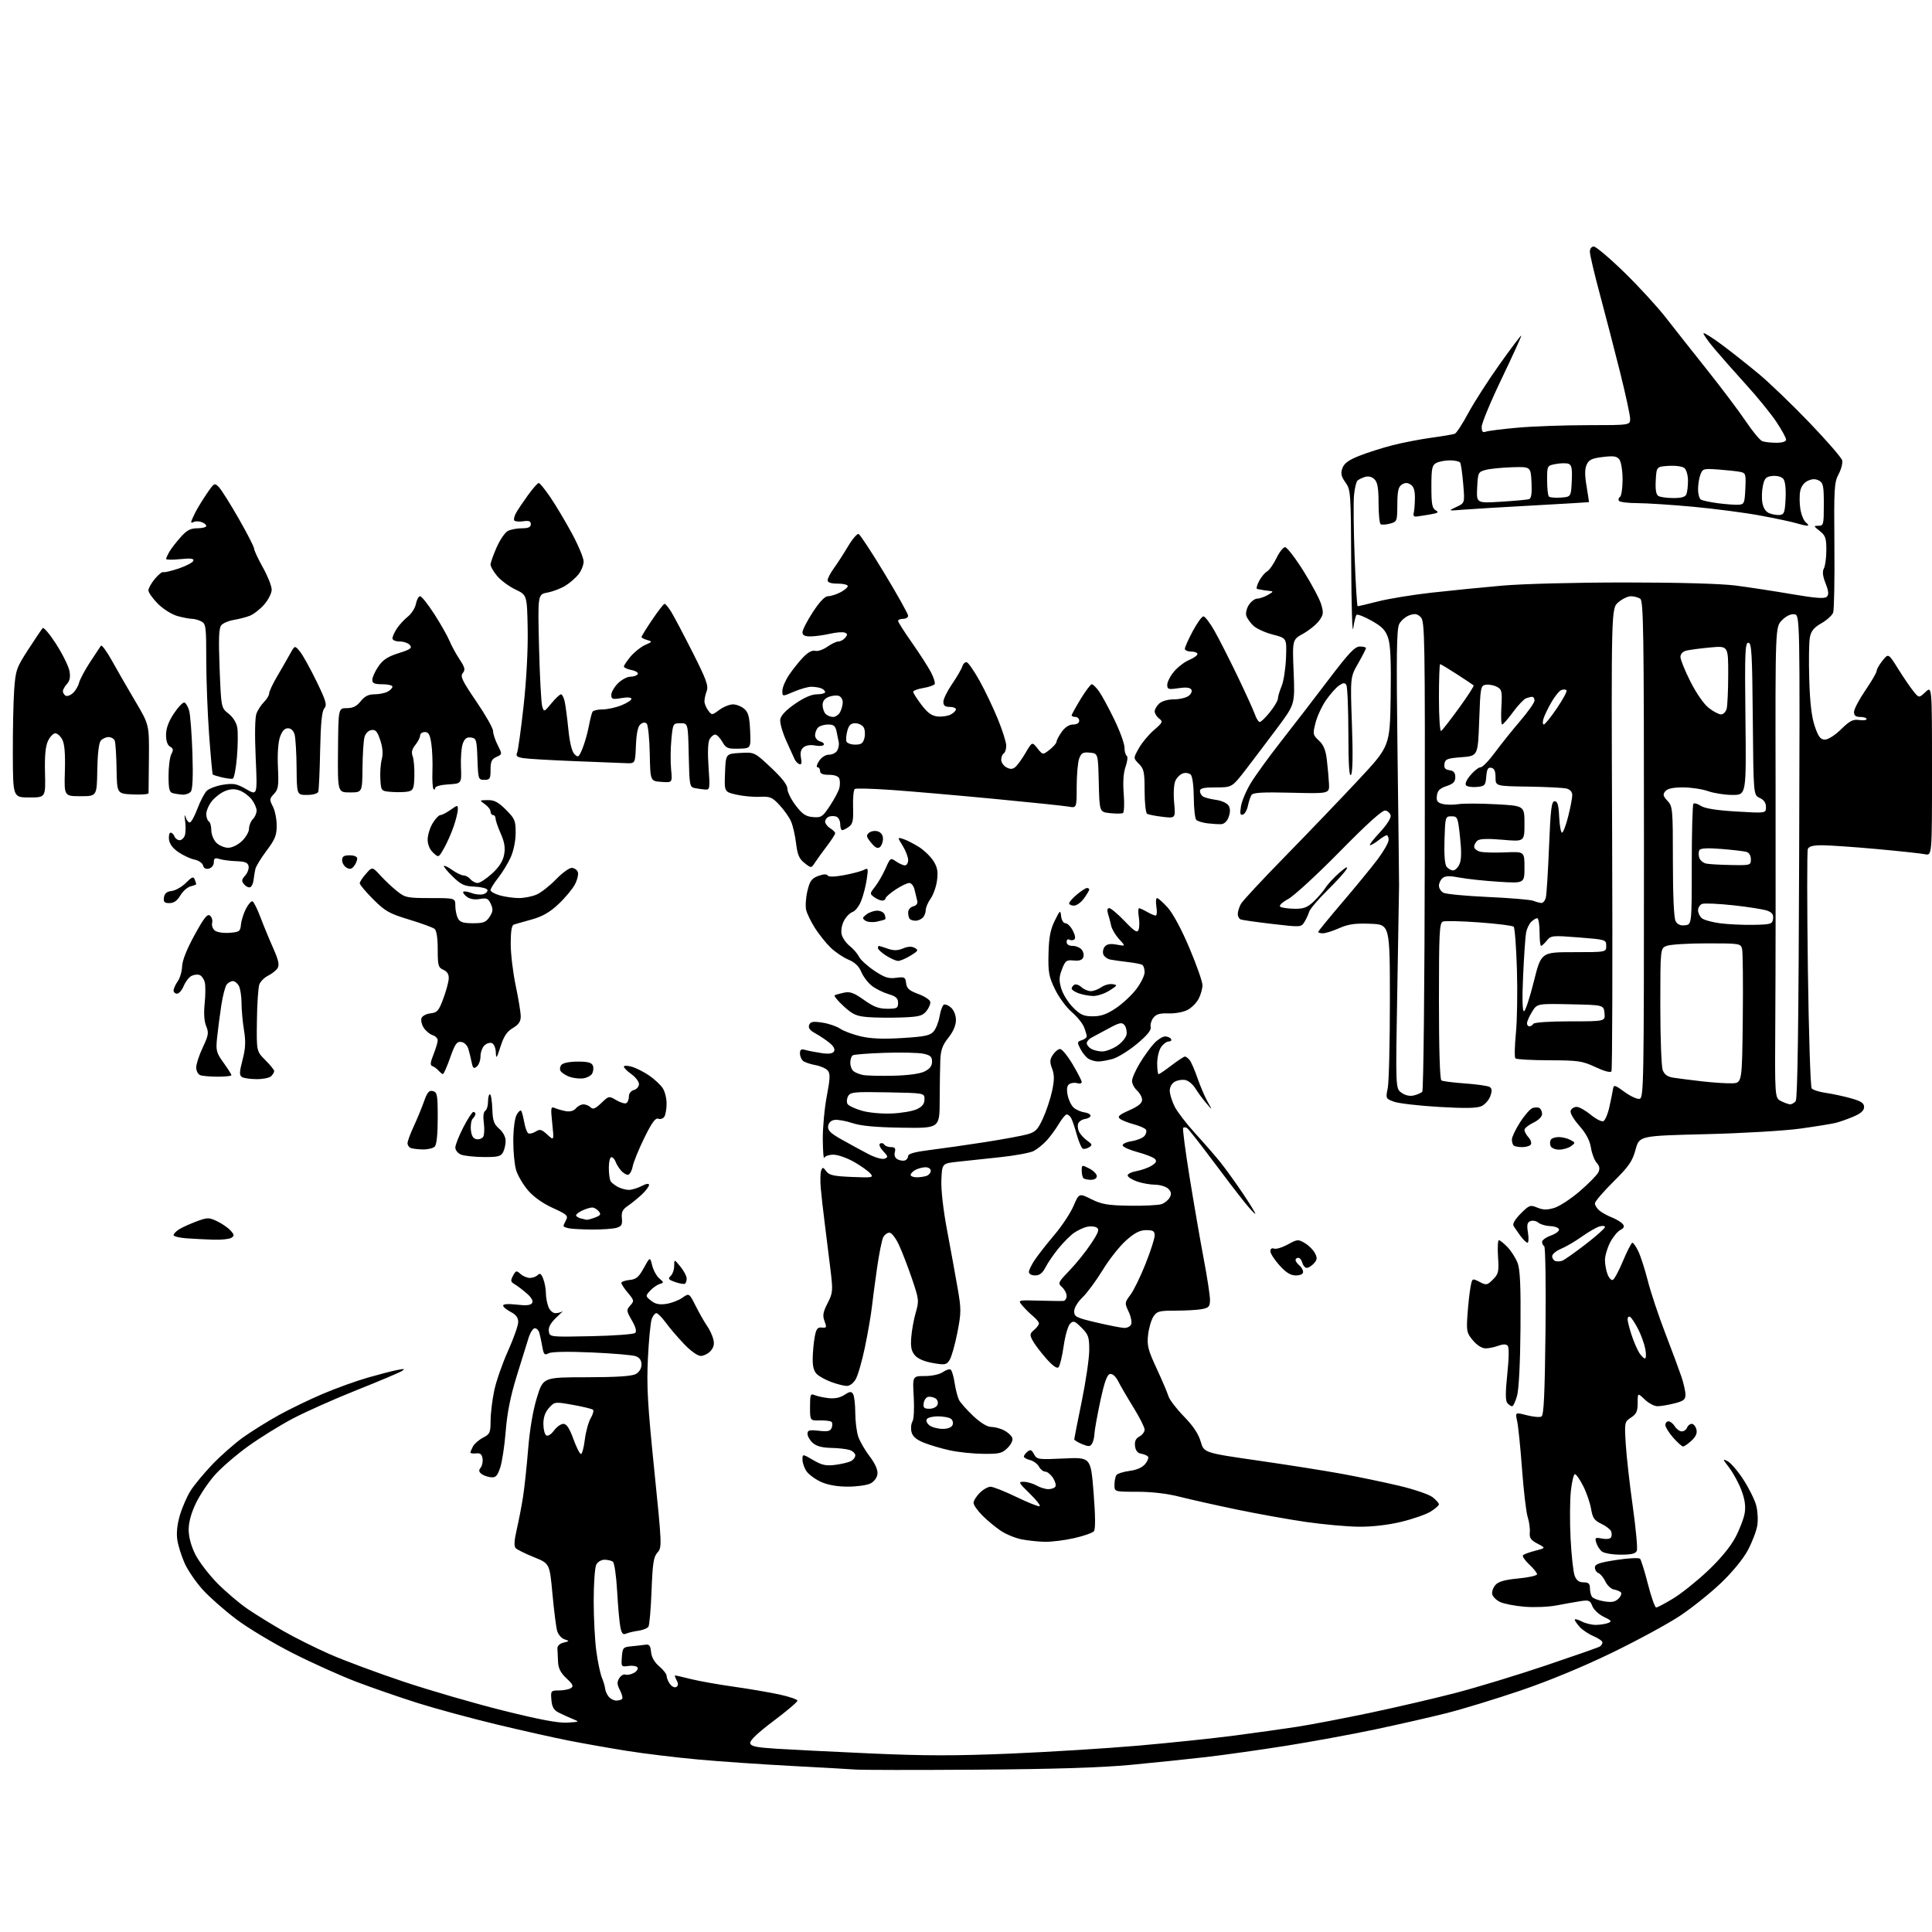 <?xml version="1.0" encoding="UTF-8" standalone="no"?>
<svg 
  version="1.1" 
  xmlns="http://www.w3.org/2000/svg" 
  xmlns:xlink="http://www.w3.org/1999/xlink" 
  xmlns:svg="http://www.w3.org/2000/svg"
  xmlns:rdf="http://www.w3.org/1999/02/22-rdf-syntax-ns#"
  xmlns:cc="http://creativecommons.org/ns#"
  xmlns:dc="http://purl.org/dc/elements/1.1/"
  viewBox="0 0 768 768"
  width="768"
  height="768"
>
<style>svg {background-color: white; }</style>"
<path stroke="none" fill="black" fill-rule="evenodd" d="M388.50,703.47C364.30,703.64 342.48,703.62 340.00,703.42C337.52,703.23 326.05,702.58 314.50,701.98C302.95,701.37 286.30,700.23 277.50,699.43C268.70,698.63 255.88,697.07 249.00,695.97C242.12,694.87 231.78,693.04 226.00,691.90C220.22,690.77 207.29,687.86 197.25,685.45C187.21,683.03 173.22,679.24 166.17,677.02C159.11,674.79 148.17,671.01 141.85,668.61C135.54,666.22 124.07,661.06 116.37,657.15C108.67,653.25 98.56,647.17 93.90,643.66C89.24,640.15 83.24,634.85 80.56,631.89C77.88,628.92 74.68,624.25 73.44,621.50C72.19,618.75 70.88,614.60 70.51,612.29C70.07,609.51 70.40,606.15 71.48,602.42C72.39,599.31 74.30,594.90 75.73,592.63C77.16,590.36 81.07,585.64 84.41,582.14C87.76,578.64 93.26,573.80 96.62,571.39C99.99,568.98 106.35,565.01 110.76,562.57C115.17,560.13 123.05,556.32 128.26,554.10C133.48,551.88 141.51,548.98 146.12,547.65C150.73,546.33 156.07,544.94 158.00,544.58C160.86,544.03 161.17,544.12 159.67,545.05C158.66,545.68 150.62,549.07 141.81,552.58C132.99,556.09 121.57,561.18 116.43,563.88C111.29,566.59 103.26,571.57 98.59,574.94C93.92,578.31 88.01,583.41 85.45,586.28C82.89,589.15 79.49,594.20 77.90,597.50C76.01,601.42 75.00,605.08 75.00,608.05C75.00,610.96 75.95,614.50 77.61,617.85C79.05,620.74 83.01,625.92 86.41,629.38C89.82,632.83 95.28,637.46 98.55,639.67C101.82,641.89 108.13,645.78 112.58,648.33C117.02,650.89 125.34,655.04 131.08,657.57C136.81,660.09 150.05,665.02 160.50,668.51C170.95,672.00 188.72,677.16 199.99,679.97C214.40,683.57 221.97,684.99 225.49,684.77C230.49,684.46 230.49,684.46 227.50,683.25C225.85,682.58 223.38,681.45 222.00,680.73C220.13,679.77 219.42,678.50 219.19,675.72C218.89,672.12 218.98,672.00 222.19,671.98C224.01,671.98 226.15,671.56 226.94,671.06C228.10,670.32 227.77,669.58 225.19,667.17C222.86,665.00 221.96,663.23 221.83,660.60C221.74,658.62 221.63,656.23 221.58,655.30C221.53,654.27 222.50,653.34 224.00,652.97C226.43,652.37 226.44,652.33 224.35,651.64C223.17,651.25 221.86,649.71 221.45,648.21C221.04,646.72 220.21,640.10 219.60,633.51C218.49,621.52 218.49,621.52 212.28,619.01C208.86,617.63 205.59,616.02 205.01,615.42C204.26,614.67 204.39,612.44 205.43,607.92C206.24,604.39 207.36,598.58 207.92,595.00C208.48,591.42 209.39,582.88 209.95,576.00C210.60,568.10 211.88,560.55 213.45,555.50C215.92,547.50 215.92,547.50 233.21,547.48C245.22,547.46 251.19,547.07 252.75,546.19C254.14,545.41 255.00,543.98 255.00,542.44C255.00,540.77 254.26,539.68 252.75,539.12C251.51,538.66 243.63,537.99 235.23,537.62C225.62,537.20 219.26,537.32 218.09,537.95C216.45,538.83 216.13,538.49 215.55,535.23C215.19,533.18 214.66,530.71 214.38,529.75C214.10,528.79 213.30,528.00 212.60,528.00C211.90,528.00 210.80,529.69 210.14,531.75C209.48,533.81 207.35,540.67 205.40,547.00C202.92,555.04 201.60,561.66 201.02,569.00C200.57,574.77 199.57,581.30 198.81,583.50C197.67,586.82 197.02,587.45 195.05,587.23C193.73,587.08 192.06,586.46 191.32,585.85C190.33,585.03 190.27,584.38 191.06,583.42C191.66,582.70 192.01,581.07 191.82,579.81C191.58,578.09 190.92,577.56 189.25,577.74C188.01,577.87 187.00,577.73 187.00,577.42C187.00,577.12 187.46,576.00 188.03,574.94C188.60,573.89 190.40,572.33 192.03,571.48C194.74,570.08 195.00,569.50 195.02,564.72C195.03,561.85 195.68,556.46 196.47,552.75C197.25,549.03 199.72,541.94 201.95,537.00C204.18,532.05 206.00,526.88 206.00,525.52C206.00,523.79 205.11,522.59 203.00,521.50C201.35,520.65 200.00,519.51 200.00,518.97C200.00,518.37 202.09,518.23 205.37,518.61C209.22,519.07 210.95,518.88 211.53,517.96C212.04,517.13 211.26,515.76 209.32,514.09C207.68,512.66 205.51,511.03 204.52,510.46C202.98,509.57 202.89,509.07 203.93,507.12C205.06,505.02 205.30,504.96 206.91,506.42C207.87,507.29 209.54,508.00 210.63,508.00C211.71,508.00 213.12,507.48 213.76,506.84C214.65,505.95 215.17,506.33 215.96,508.40C216.53,509.90 217.00,512.42 217.00,514.00C217.00,515.58 217.44,518.02 217.98,519.43C218.53,520.89 219.74,522.00 220.78,522.00C221.78,522.00 223.05,521.66 223.60,521.25C224.15,520.84 223.08,521.93 221.22,523.67C218.88,525.88 217.94,527.56 218.17,529.17C218.50,531.50 218.50,531.50 235.00,531.16C244.07,530.97 251.95,530.39 252.50,529.86C253.15,529.23 252.70,527.53 251.17,524.87C248.97,521.05 248.94,520.73 250.54,518.95C252.15,517.17 252.10,516.91 249.62,513.96C248.18,512.25 247.00,510.46 247.00,509.99C247.00,509.51 248.46,508.99 250.24,508.81C252.90,508.56 253.91,507.71 255.93,504.03C258.39,499.57 258.39,499.57 259.25,503.03C259.72,504.94 260.99,507.25 262.07,508.18C263.98,509.81 263.99,509.87 262.15,510.45C261.11,510.78 259.42,511.98 258.39,513.12C256.55,515.15 256.56,515.23 258.79,517.03C260.44,518.37 262.06,518.72 264.78,518.33C266.82,518.04 269.73,516.94 271.23,515.89C273.95,513.97 273.95,513.97 276.60,519.24C278.06,522.13 280.07,525.65 281.06,527.06C282.05,528.47 283.18,530.85 283.55,532.35C284.04,534.29 283.72,535.65 282.46,537.04C281.49,538.12 279.73,539.00 278.56,539.00C277.32,539.00 274.54,537.02 271.90,534.25C269.41,531.64 266.14,527.81 264.64,525.75C263.13,523.69 261.46,522.00 260.92,522.00C260.39,522.00 259.56,523.02 259.09,524.27C258.61,525.52 257.92,532.53 257.56,539.85C257.01,550.95 257.43,558.30 260.06,584.13C263.14,614.36 263.17,615.15 261.36,617.15C259.81,618.86 259.42,621.39 259.00,632.35C258.73,639.58 258.17,646.01 257.76,646.64C257.35,647.27 255.55,647.99 253.76,648.24C251.97,648.49 249.77,649.01 248.89,649.40C247.64,649.95 247.12,649.36 246.60,646.80C246.24,644.99 245.66,638.55 245.32,632.50C244.97,626.32 244.22,621.18 243.60,620.77C242.99,620.36 241.50,620.02 240.29,620.02C239.07,620.01 237.60,620.87 237.04,621.93C236.47,623.00 236.00,629.49 236.00,636.36C236.00,643.23 236.48,652.32 237.07,656.55C237.66,660.78 238.64,665.42 239.25,666.87C239.86,668.32 240.45,670.28 240.54,671.23C240.64,672.18 241.29,673.65 241.99,674.48C242.68,675.32 244.01,676.00 244.96,676.00C245.90,676.00 246.95,675.72 247.29,675.37C247.64,675.03 247.26,673.46 246.44,671.89C245.27,669.62 245.21,668.64 246.16,667.11C246.82,666.06 247.92,665.41 248.60,665.68C249.28,665.94 250.79,665.65 251.95,665.03C253.11,664.41 253.77,663.43 253.41,662.85C253.05,662.28 251.44,662.00 249.83,662.24C246.97,662.66 246.91,662.57 247.20,658.71C247.48,654.98 247.70,654.73 251.00,654.43C252.93,654.25 255.40,653.97 256.50,653.80C258.10,653.56 258.56,654.14 258.81,656.71C259.01,658.79 260.16,660.80 262.06,662.40C263.68,663.76 265.00,665.49 265.00,666.24C265.00,667.00 265.61,668.45 266.35,669.46C267.09,670.48 268.22,670.98 268.85,670.59C269.67,670.08 269.71,669.32 268.97,667.94C268.40,666.87 268.13,666.00 268.38,666.00C268.63,666.00 271.46,666.66 274.67,667.46C277.88,668.26 285.45,669.61 291.50,670.46C297.55,671.31 305.76,672.71 309.75,673.57C313.74,674.43 317.00,675.55 317.00,676.05C317.00,676.55 312.71,680.19 307.46,684.14C301.31,688.75 298.02,691.88 298.22,692.90C298.46,694.19 300.49,694.63 308.51,695.14C314.00,695.49 330.90,696.34 346.06,697.02C367.54,697.99 379.78,698.00 401.56,697.09C416.93,696.44 439.80,695.02 452.38,693.93C464.97,692.83 482.07,691.04 490.38,689.96C498.70,688.87 510.00,687.28 515.50,686.44C521.00,685.59 534.05,683.09 544.50,680.90C554.95,678.70 570.35,675.12 578.72,672.94C587.08,670.76 603.15,665.87 614.43,662.07C625.70,658.27 635.39,654.88 635.96,654.52C636.53,654.17 637.00,653.44 637.00,652.89C637.00,652.34 635.44,651.25 633.54,650.45C631.64,649.66 629.17,648.02 628.04,646.82C626.92,645.61 626.00,644.28 626.00,643.87C626.00,643.46 627.24,643.76 628.75,644.55C630.26,645.34 632.85,645.96 634.50,645.92C636.15,645.89 638.32,645.54 639.31,645.14C640.83,644.55 640.55,644.15 637.54,642.72C635.57,641.78 633.52,639.86 632.98,638.46C632.12,636.18 631.62,635.97 628.26,636.49C626.19,636.81 621.90,637.57 618.72,638.18C615.54,638.79 609.81,639.02 605.98,638.70C602.15,638.38 597.78,637.53 596.27,636.80C594.76,636.08 593.37,634.67 593.17,633.67C592.98,632.67 593.58,631.02 594.50,630.00C595.69,628.68 598.28,627.96 603.58,627.46C607.66,627.08 611.00,626.32 611.00,625.78C611.00,625.24 609.59,623.48 607.86,621.87C606.14,620.26 605.04,618.62 605.43,618.22C605.82,617.82 608.02,617.02 610.32,616.43C614.50,615.36 614.50,615.36 611.18,613.62C608.53,612.23 607.91,611.34 608.12,609.19C608.26,607.71 607.88,604.92 607.27,603.00C606.66,601.08 605.66,592.51 605.03,583.97C604.40,575.43 603.53,566.86 603.09,564.92C602.30,561.38 602.30,561.38 606.90,562.57C609.43,563.23 612.06,563.46 612.75,563.09C613.69,562.59 614.08,554.40 614.36,529.18C614.56,510.90 614.33,495.71 613.86,495.41C613.39,495.12 613.00,494.32 613.00,493.64C613.00,492.96 614.60,491.82 616.56,491.12C618.51,490.41 619.94,489.31 619.72,488.67C619.51,488.02 617.92,487.45 616.20,487.40C614.48,487.34 612.38,486.73 611.55,486.04C610.71,485.34 609.29,485.06 608.39,485.40C607.09,485.90 606.88,486.86 607.39,490.02C607.74,492.21 607.65,494.00 607.20,494.00C606.75,494.00 605.48,492.76 604.37,491.25C603.27,489.74 602.04,487.94 601.64,487.27C601.19,486.51 602.31,484.62 604.51,482.42C607.91,479.02 608.30,478.88 611.11,480.05C613.39,480.99 614.99,481.02 617.85,480.16C619.92,479.54 624.51,476.53 628.05,473.47C631.60,470.41 634.91,467.03 635.40,465.95C636.05,464.56 635.84,463.48 634.70,462.22C633.82,461.25 632.79,458.54 632.42,456.22C631.96,453.33 630.49,450.56 627.77,447.48C625.42,444.80 624.03,442.36 624.37,441.48C624.68,440.67 625.75,440.00 626.74,440.00C627.73,440.00 630.23,441.39 632.30,443.10C634.37,444.80 636.64,445.97 637.34,445.70C638.05,445.43 639.16,442.80 639.80,439.85C640.45,436.91 641.09,433.69 641.24,432.70C641.47,431.14 642.04,431.31 645.74,434.03C648.07,435.75 650.77,437.00 651.74,436.81C653.41,436.49 653.50,431.28 653.50,337.70C653.50,250.99 653.32,238.81 652.00,237.98C651.17,237.46 649.51,237.02 648.31,237.02C647.10,237.01 644.85,238.09 643.31,239.42C640.50,241.83 640.50,241.83 640.85,333.35C641.05,383.68 640.92,425.31 640.58,425.87C640.20,426.48 637.74,425.84 634.23,424.19C628.98,421.74 627.43,421.51 615.80,421.48C608.82,421.46 602.78,421.12 602.39,420.73C602.00,420.33 602.09,415.85 602.59,410.76C603.09,405.67 603.27,394.22 603.00,385.33C602.73,376.44 602.15,368.81 601.72,368.39C601.30,367.96 595.15,367.19 588.05,366.67C580.96,366.15 574.45,366.00 573.58,366.33C572.19,366.87 572.00,370.62 572.00,397.91C572.00,417.08 572.37,429.11 572.98,429.49C573.52,429.82 577.76,430.36 582.40,430.69C587.05,431.02 591.43,431.65 592.14,432.08C593.10,432.68 593.17,433.60 592.44,435.69C591.90,437.23 590.34,439.03 588.98,439.68C587.16,440.55 582.64,440.64 572.00,440.02C564.02,439.55 555.99,438.62 554.14,437.95C550.85,436.75 550.80,436.66 551.64,432.62C552.11,430.35 552.50,414.77 552.50,398.00C552.50,367.50 552.50,367.50 544.74,367.21C538.64,366.98 535.99,367.35 532.36,368.96C529.82,370.08 526.90,371.00 525.87,371.00C524.84,371.00 524.00,370.76 524.00,370.47C524.00,370.18 528.31,364.89 533.58,358.72C538.85,352.55 545.15,344.87 547.58,341.65C550.01,338.43 552.00,334.95 552.00,333.90C552.00,332.86 551.66,332.01 551.25,332.02C550.84,332.03 549.38,332.92 548.00,334.00C546.62,335.08 545.10,335.97 544.61,335.98C544.13,335.99 545.84,333.74 548.43,330.97C551.11,328.11 552.99,325.20 552.81,324.23C552.63,323.29 551.69,322.37 550.72,322.19C549.54,321.96 543.65,327.26 532.73,338.36C523.81,347.45 514.55,355.98 512.16,357.32C509.49,358.82 508.26,360.04 508.96,360.47C509.59,360.86 512.12,361.21 514.58,361.25C518.20,361.30 519.65,360.76 522.16,358.41C523.86,356.81 525.98,354.34 526.88,352.93C527.77,351.51 530.26,348.81 532.42,346.93C534.97,344.69 535.96,344.20 535.27,345.50C534.68,346.60 531.22,350.42 527.59,353.99C523.96,357.55 520.72,361.38 520.39,362.49C520.06,363.59 519.21,365.43 518.49,366.56C517.22,368.59 516.96,368.60 505.85,367.29C499.61,366.56 493.94,365.76 493.25,365.51C492.56,365.26 492.02,364.26 492.04,363.28C492.05,362.30 492.62,360.51 493.29,359.31C493.96,358.10 501.93,349.53 511.01,340.27C520.08,331.00 533.12,317.39 540.00,310.02C552.50,296.63 552.50,296.63 552.81,277.06C553.03,262.91 552.75,256.42 551.81,253.61C550.77,250.51 549.42,249.11 545.21,246.74C542.29,245.10 539.61,244.06 539.25,244.42C538.88,244.79 538.29,247.20 537.92,249.79C537.56,252.38 537.21,241.07 537.13,224.65C537.00,195.82 536.93,194.71 534.85,191.79C533.15,189.40 532.89,188.21 533.62,186.13C534.31,184.18 536.05,182.90 540.38,181.18C543.59,179.91 549.51,178.02 553.55,176.99C557.58,175.96 564.54,174.61 569.01,174.00C573.48,173.39 577.66,172.68 578.32,172.42C578.97,172.16 581.39,168.45 583.69,164.16C586.00,159.88 591.61,151.14 596.17,144.75C600.72,138.35 604.58,133.24 604.73,133.40C604.88,133.55 601.41,141.19 597.01,150.37C592.60,159.54 589.00,168.22 589.00,169.63C589.00,171.58 589.39,172.06 590.59,171.60C591.47,171.27 597.20,170.55 603.34,170.00C609.48,169.46 622.04,169.01 631.25,169.01C648.00,169.00 648.00,169.00 648.00,166.46C648.00,165.06 646.17,156.62 643.94,147.71C641.71,138.79 638.11,124.91 635.94,116.85C633.77,108.80 632.00,101.26 632.00,100.10C632.00,98.86 632.64,98.00 633.56,98.00C634.42,98.00 639.83,102.57 645.57,108.16C651.32,113.75 658.83,121.93 662.26,126.34C665.69,130.74 673.12,140.16 678.78,147.26C684.43,154.36 691.27,163.45 693.97,167.46C696.67,171.46 699.62,175.03 700.53,175.37C701.43,175.72 703.93,176.00 706.08,176.00C708.55,176.00 710.00,175.54 710.00,174.75C710.00,174.06 708.26,170.90 706.15,167.72C704.04,164.54 698.74,158.02 694.38,153.22C690.02,148.42 684.26,141.90 681.58,138.73C678.91,135.55 676.93,132.73 677.20,132.47C677.47,132.20 680.79,134.30 684.59,137.13C688.39,139.96 694.96,145.16 699.19,148.68C703.42,152.20 712.49,160.92 719.33,168.06C726.18,175.20 732.01,181.92 732.28,182.98C732.56,184.05 731.93,186.52 730.88,188.48C729.14,191.74 729.00,194.10 729.20,216.77C729.32,230.37 729.10,242.40 728.71,243.50C728.32,244.60 726.22,246.51 724.05,247.75C721.01,249.49 719.94,250.81 719.44,253.44C719.09,255.33 718.98,262.87 719.21,270.19C719.49,279.54 720.15,285.06 721.42,288.75C722.87,292.97 723.67,294.00 725.46,294.00C726.72,294.00 729.50,292.22 731.87,289.89C735.30,286.53 736.60,285.86 739.03,286.22C740.66,286.46 742.00,286.28 742.00,285.83C742.00,285.37 740.88,285.00 739.50,285.00C737.67,285.00 737.00,284.47 737.00,283.01C737.00,281.92 739.02,278.06 741.50,274.45C743.98,270.83 746.00,267.34 746.00,266.69C746.01,266.03 747.06,264.19 748.34,262.59C750.67,259.68 750.67,259.68 754.58,265.94C756.74,269.39 759.47,273.39 760.67,274.85C762.83,277.50 762.83,277.50 765.42,275.08C768.00,272.65 768.00,272.65 768.00,306.41C768.00,340.16 768.00,340.16 765.25,339.58C763.74,339.26 755.08,338.33 746.00,337.50C736.92,336.68 727.19,336.01 724.36,336.00C720.66,336.00 719.05,336.43 718.63,337.53C718.31,338.37 718.32,359.85 718.66,385.28C719.00,410.70 719.68,432.01 720.17,432.64C720.66,433.27 723.19,434.08 725.78,434.44C728.38,434.81 732.86,435.77 735.75,436.58C739.85,437.73 741.00,438.50 741.00,440.06C741.00,441.48 739.74,442.61 736.75,443.88C734.41,444.87 731.24,445.99 729.70,446.37C728.17,446.75 721.87,447.77 715.70,448.63C709.47,449.50 692.77,450.49 678.08,450.85C651.66,451.50 651.66,451.50 650.16,457.00C648.90,461.64 647.52,463.63 641.33,469.77C637.30,473.77 634.00,477.64 634.00,478.36C634.00,479.09 634.79,480.36 635.75,481.18C636.71,482.00 638.95,483.24 640.72,483.94C642.49,484.64 644.43,485.81 645.03,486.54C645.87,487.54 645.63,488.13 644.07,488.96C642.93,489.57 641.11,491.83 640.00,493.99C638.90,496.15 638.00,499.26 638.00,500.90C638.00,502.53 638.45,505.06 639.01,506.52C639.56,507.97 640.50,509.00 641.09,508.80C641.68,508.61 643.52,505.20 645.18,501.22C646.84,497.25 648.52,494.00 648.91,494.00C649.31,494.00 650.38,495.56 651.29,497.48C652.20,499.39 653.90,504.68 655.06,509.23C656.22,513.78 659.33,523.12 661.98,530.00C664.63,536.88 667.51,544.65 668.40,547.28C669.28,549.92 670.00,553.13 670.00,554.42C670.00,556.36 669.23,556.96 665.56,557.88C663.11,558.50 660.10,559.00 658.86,559.00C657.62,559.00 655.35,557.79 653.80,556.31C651.00,553.63 651.00,553.63 651.00,557.70C651.00,560.99 650.50,562.10 648.37,563.49C645.79,565.19 645.74,565.38 646.25,573.86C646.53,578.61 647.78,589.77 649.03,598.65C650.27,607.53 651.02,615.51 650.68,616.40C650.21,617.61 648.66,618.00 644.22,618.00C641.01,618.00 637.67,617.44 636.79,616.75C635.92,616.06 634.90,614.49 634.54,613.26C633.93,611.22 634.14,611.08 636.82,611.61C638.43,611.94 640.04,611.75 640.38,611.19C640.73,610.64 640.76,609.54 640.46,608.75C640.16,607.97 638.40,606.61 636.55,605.73C633.76,604.39 633.08,603.41 632.48,599.81C632.08,597.44 630.68,593.36 629.36,590.75C628.04,588.14 626.56,586.00 626.06,586.00C625.57,586.00 624.83,589.03 624.44,592.74C624.04,596.45 623.99,604.93 624.33,611.60C624.67,618.27 625.40,624.91 625.95,626.36C626.67,628.25 627.67,629.00 629.48,629.00C631.42,629.00 632.00,629.51 632.02,631.25C632.02,632.49 632.37,634.04 632.80,634.70C633.22,635.36 635.38,636.20 637.61,636.55C640.73,637.05 642.05,636.80 643.39,635.46C644.35,634.51 644.76,633.38 644.31,632.96C643.87,632.54 642.60,632.03 641.51,631.83C640.41,631.64 638.91,630.21 638.17,628.67C637.43,627.13 636.19,625.63 635.41,625.33C634.64,625.03 634.00,624.03 634.00,623.10C634.00,621.76 635.73,621.15 642.59,620.10C647.34,619.37 651.53,619.17 651.95,619.64C652.38,620.11 653.79,624.66 655.09,629.75C656.39,634.84 657.86,639.00 658.35,639.00C658.84,639.00 661.88,637.40 665.10,635.44C668.33,633.48 674.50,628.55 678.81,624.49C683.76,619.84 687.82,614.94 689.79,611.24C691.51,608.02 693.20,603.60 693.55,601.43C693.99,598.68 693.59,595.95 692.23,592.36C691.16,589.54 688.98,585.53 687.40,583.45C684.70,579.92 684.67,579.75 686.82,580.90C688.09,581.59 690.91,584.88 693.07,588.24C695.24,591.59 697.50,596.15 698.10,598.37C698.70,600.60 698.90,604.21 698.55,606.40C698.20,608.59 696.52,612.99 694.82,616.19C692.95,619.69 688.70,624.89 684.11,629.27C679.92,633.27 672.62,639.12 667.88,642.27C663.15,645.43 651.00,652.03 640.88,656.94C629.39,662.53 615.75,668.17 604.50,672.00C594.60,675.36 581.33,679.42 575.00,681.01C568.67,682.61 555.85,685.52 546.50,687.50C537.15,689.47 521.17,692.40 511.00,694.01C500.82,695.62 486.65,697.62 479.49,698.45C472.34,699.28 458.84,700.68 449.49,701.56C437.76,702.67 418.88,703.26 388.50,703.47zM415.30,612.89C412.66,612.83 408.51,612.39 406.09,611.91C403.66,611.44 399.97,609.92 397.89,608.55C395.81,607.17 392.51,604.45 390.56,602.49C388.60,600.53 387.00,598.25 387.00,597.42C387.00,596.59 388.10,594.80 389.45,593.45C390.80,592.10 392.74,591.00 393.76,591.00C394.77,591.00 399.36,592.82 403.95,595.03C408.54,597.25 412.72,598.93 413.25,598.75C413.77,598.58 412.02,596.31 409.35,593.72C404.84,589.33 404.68,589.00 407.00,589.04C408.38,589.06 410.62,589.71 412.00,590.50C413.38,591.29 415.49,591.95 416.69,591.96C417.90,591.98 419.17,591.53 419.53,590.96C419.88,590.38 419.45,588.81 418.56,587.46C417.68,586.11 416.31,585.00 415.51,585.00C414.72,585.00 413.59,584.11 413.01,583.01C412.42,581.92 410.83,580.74 409.47,580.40C408.11,580.06 407.00,579.44 407.00,579.01C407.00,578.59 407.64,577.71 408.43,577.06C409.58,576.11 410.09,576.31 411.04,578.07C412.17,580.18 412.66,580.25 422.91,579.77C433.60,579.26 433.60,579.26 434.72,593.38C435.45,602.66 435.49,607.91 434.85,608.69C434.30,609.34 430.77,610.58 426.98,611.44C423.20,612.30 417.94,612.95 415.30,612.89zM540.00,606.89C535.33,606.84 525.88,605.98 519.00,604.98C512.12,603.98 499.75,601.75 491.50,600.04C483.25,598.32 473.05,596.03 468.83,594.96C463.99,593.72 457.82,593.00 452.08,593.00C443.00,593.00 443.00,593.00 443.02,590.25C443.02,588.74 443.36,587.00 443.77,586.40C444.17,585.79 446.52,585.04 448.99,584.71C451.92,584.33 454.10,583.36 455.28,581.90C456.27,580.68 456.72,579.35 456.29,578.94C455.86,578.53 454.60,578.03 453.50,577.84C452.19,577.61 451.39,576.56 451.19,574.81C450.97,572.93 451.49,571.81 452.94,571.03C454.07,570.43 455.00,569.20 455.00,568.30C455.00,567.40 453.03,563.48 450.62,559.58C448.21,555.69 445.49,551.01 444.56,549.19C443.52,547.13 442.27,545.99 441.26,546.19C440.07,546.42 439.04,549.29 437.38,557.00C436.15,562.78 435.10,568.62 435.05,570.00C435.01,571.38 434.57,573.13 434.08,573.91C433.33,575.09 432.67,575.11 430.09,574.04C428.39,573.33 427.01,572.47 427.03,572.13C427.04,571.78 428.39,564.98 430.02,557.00C431.65,549.02 432.99,539.88 432.99,536.67C433.00,531.50 432.66,530.50 429.93,527.78C427.21,525.06 426.69,524.88 425.37,526.20C424.55,527.02 423.40,531.02 422.82,535.09C422.24,539.17 421.32,542.95 420.79,543.50C420.16,544.16 418.47,542.95 415.86,540.00C413.67,537.52 411.26,534.34 410.51,532.92C409.27,530.61 409.33,530.16 411.06,528.68C412.13,527.77 413.00,526.60 413.00,526.08C413.00,525.57 411.99,524.31 410.75,523.29C409.51,522.27 407.60,520.39 406.50,519.11C404.50,516.78 404.50,516.78 413.00,517.02C417.68,517.15 422.06,517.20 422.75,517.13C423.44,517.06 424.00,516.17 424.00,515.15C424.00,514.14 423.18,512.57 422.18,511.66C420.44,510.08 420.56,509.80 425.14,505.05C427.77,502.32 431.60,497.56 433.65,494.47C436.69,489.89 437.12,488.69 435.95,487.97C435.16,487.48 433.39,487.36 432.01,487.69C430.63,488.02 428.33,489.11 426.91,490.10C425.48,491.10 422.73,493.85 420.80,496.21C418.87,498.57 416.54,501.96 415.62,503.75C414.42,506.09 413.26,507.00 411.47,507.00C410.05,507.00 409.00,506.42 409.00,505.64C409.00,504.89 410.10,502.65 411.45,500.67C412.80,498.68 416.30,494.23 419.22,490.78C422.15,487.32 425.53,482.20 426.74,479.39C428.94,474.27 428.94,474.27 433.84,476.70C437.99,478.75 440.35,479.16 449.12,479.29C454.83,479.38 460.51,479.09 461.75,478.66C462.99,478.22 464.45,477.03 465.00,476.00C465.74,474.63 465.59,473.73 464.43,472.57C463.56,471.71 461.20,470.97 459.18,470.94C457.16,470.91 453.96,470.35 452.08,469.69C450.19,469.04 448.48,467.99 448.28,467.37C448.07,466.73 449.57,465.94 451.71,465.55C453.79,465.16 456.56,464.17 457.86,463.33C459.63,462.19 459.93,461.53 459.06,460.66C458.43,460.03 455.38,458.84 452.29,458.01C449.19,457.18 446.49,456.00 446.29,455.38C446.08,454.75 447.62,454.00 449.83,453.64C451.98,453.30 454.29,452.36 454.96,451.55C455.62,450.75 455.89,449.63 455.54,449.07C455.20,448.51 453.02,447.55 450.71,446.93C448.39,446.31 445.90,445.31 445.16,444.71C444.11,443.84 444.92,443.12 448.91,441.36C452.46,439.79 454.00,438.54 454.00,437.21C454.00,436.17 453.10,434.50 452.00,433.50C450.90,432.50 450.00,430.80 450.00,429.71C450.00,428.61 451.40,425.42 453.11,422.61C454.81,419.80 457.37,416.26 458.79,414.75C460.21,413.24 462.16,412.00 463.13,412.00C464.09,412.00 465.16,412.45 465.50,413.00C465.84,413.55 465.44,414.00 464.62,414.00C463.79,414.00 462.41,415.00 461.56,416.22C460.70,417.44 460.00,420.37 460.00,422.72C460.00,425.08 460.25,427.00 460.56,427.00C460.87,427.00 463.18,425.43 465.70,423.50C468.22,421.57 470.62,420.00 471.02,420.00C471.42,420.00 472.26,420.61 472.88,421.36C473.50,422.11 474.91,425.34 476.01,428.54C477.12,431.74 478.92,435.97 480.03,437.93C482.04,441.50 482.04,441.50 479.48,438.50C478.07,436.85 476.15,434.24 475.22,432.71C474.28,431.17 472.55,429.67 471.35,429.37C470.16,429.07 468.24,429.33 467.09,429.95C465.82,430.63 465.00,432.06 465.00,433.58C465.00,434.95 465.88,437.80 466.96,439.91C468.03,442.02 471.74,446.84 475.21,450.63C478.67,454.41 483.12,459.53 485.11,462.00C487.09,464.48 491.03,469.93 493.86,474.12C496.69,478.31 499.00,482.07 499.00,482.46C499.00,482.86 497.05,480.78 494.68,477.84C492.30,474.90 486.42,467.22 481.61,460.77C476.80,454.32 472.42,448.76 471.87,448.42C471.32,448.08 470.62,448.04 470.33,448.34C470.03,448.64 471.20,457.57 472.92,468.19C474.64,478.81 477.16,493.35 478.51,500.50C479.87,507.65 480.98,514.91 480.99,516.62C481.00,519.33 480.58,519.83 477.88,520.38C476.16,520.72 471.44,521.00 467.40,521.00C460.76,521.00 459.89,521.23 458.49,523.37C457.64,524.68 456.69,527.94 456.38,530.62C455.91,534.85 456.36,536.64 459.78,544.00C461.95,548.67 464.06,553.62 464.47,555.00C464.88,556.38 467.64,559.99 470.60,563.03C474.26,566.78 476.41,570.00 477.29,573.03C478.58,577.50 478.58,577.50 500.07,580.60C511.89,582.30 526.95,584.68 533.53,585.89C540.11,587.10 550.32,589.23 556.22,590.63C562.11,592.02 568.07,594.06 569.47,595.15C570.86,596.25 572.00,597.53 572.00,597.99C572.00,598.46 570.50,599.76 568.68,600.89C566.85,602.02 561.56,603.86 556.93,604.97C551.59,606.24 545.38,606.95 540.00,606.89zM337.00,590.96C332.80,590.96 329.04,590.29 326.38,589.09C324.12,588.06 321.53,586.17 320.63,584.89C319.73,583.60 319.00,581.51 319.00,580.24C319.00,577.92 319.00,577.92 323.25,580.40C326.70,582.42 328.34,582.78 332.00,582.31C334.48,581.99 337.29,581.32 338.25,580.83C339.21,580.33 340.00,579.30 340.00,578.53C340.00,577.76 338.99,576.80 337.75,576.40C336.51,575.99 333.17,575.61 330.33,575.56C326.78,575.49 324.50,574.86 323.08,573.57C321.94,572.54 321.00,570.92 321.00,569.97C321.00,568.52 321.71,568.33 325.48,568.75C329.05,569.15 330.09,568.92 330.61,567.58C330.96,566.67 330.94,565.60 330.56,565.23C330.18,564.85 328.10,564.58 325.94,564.64C322.00,564.74 322.00,564.74 322.00,559.26C322.00,554.42 322.20,553.88 323.75,554.55C324.71,554.98 327.19,555.52 329.26,555.77C331.76,556.06 333.91,555.64 335.64,554.50C337.79,553.09 338.40,553.03 339.11,554.14C339.58,554.89 339.98,558.25 339.98,561.60C339.99,564.96 340.53,569.23 341.17,571.10C341.81,572.97 343.86,576.50 345.72,578.95C347.92,581.86 348.99,584.29 348.80,585.93C348.62,587.43 347.49,588.96 346.00,589.71C344.62,590.40 340.57,590.97 337.00,590.96zM230.94,578.00C231.40,578.00 232.09,575.41 232.48,572.25C232.88,569.09 233.92,565.28 234.80,563.78C235.68,562.29 236.10,560.77 235.75,560.42C235.40,560.06 231.82,559.19 227.80,558.47C220.55,557.18 220.48,557.18 218.25,559.64C216.73,561.31 216.00,563.37 216.00,566.00C216.00,568.13 216.52,570.20 217.15,570.59C217.82,571.00 219.12,570.18 220.23,568.65C221.30,567.19 222.97,566.00 223.95,566.00C225.22,566.00 226.36,567.73 227.92,572.00C229.12,575.30 230.48,578.00 230.94,578.00zM390.80,577.92C386.78,577.88 380.80,577.25 377.50,576.52C374.20,575.80 369.58,574.43 367.24,573.49C364.24,572.28 362.79,571.03 362.34,569.24C361.99,567.84 362.16,565.98 362.70,565.10C363.27,564.20 363.49,559.91 363.22,555.25C362.74,547.00 362.74,547.00 367.65,547.00C370.47,547.00 373.50,546.34 374.78,545.44C376.00,544.59 377.40,544.13 377.89,544.43C378.37,544.73 379.09,547.12 379.48,549.74C379.88,552.36 380.66,555.40 381.22,556.50C381.78,557.60 384.33,560.46 386.87,562.86C389.77,565.59 392.43,567.22 394.00,567.22C395.38,567.23 397.68,567.84 399.13,568.58C400.57,569.32 402.03,570.64 402.37,571.52C402.74,572.48 402.02,574.07 400.54,575.56C398.37,577.72 397.26,577.99 390.80,577.92zM669.05,575.00C668.59,575.00 666.81,573.41 665.10,571.47C663.40,569.52 662.00,567.27 662.00,566.47C662.00,565.66 662.57,565.00 663.26,565.00C663.95,565.00 665.08,565.90 665.77,567.00C666.45,568.10 667.70,569.00 668.54,569.00C669.38,569.00 670.32,568.33 670.64,567.50C670.95,566.67 671.79,566.00 672.49,566.00C673.19,566.00 674.02,566.98 674.34,568.18C674.74,569.71 674.16,571.05 672.40,572.68C671.02,573.96 669.52,575.00 669.05,575.00zM374.72,568.00C376.86,568.00 378.28,567.42 378.68,566.40C379.01,565.52 378.66,564.40 377.90,563.91C377.13,563.43 374.84,563.02 372.81,563.02C370.78,563.01 368.80,563.52 368.41,564.15C368.01,564.79 368.52,565.91 369.54,566.65C370.55,567.39 372.89,568.00 374.72,568.00zM369.46,560.00C370.92,560.00 372.33,559.30 372.68,558.40C373.01,557.52 372.66,556.39 371.90,555.90C371.13,555.41 369.82,555.12 369.00,555.26C368.18,555.40 367.36,556.53 367.18,557.76C366.92,559.59 367.34,560.00 369.46,560.00zM601.08,559.00C600.62,559.00 599.76,558.42 599.17,557.71C598.41,556.79 598.41,553.46 599.18,546.14C599.87,539.52 599.91,535.51 599.29,534.89C598.67,534.27 597.35,534.30 595.60,534.96C594.10,535.53 591.81,536.00 590.52,536.00C589.12,536.00 587.11,534.73 585.52,532.84C583.04,529.90 582.89,529.16 583.35,522.59C583.62,518.69 584.15,513.83 584.53,511.78C585.21,508.06 585.21,508.06 588.12,509.56C590.86,510.98 591.16,510.93 593.47,508.62C595.69,506.40 595.88,505.54 595.49,499.58C595.25,495.96 595.41,493.00 595.84,493.00C596.27,493.00 597.81,494.24 599.26,495.75C600.71,497.26 602.50,500.07 603.25,502.00C604.27,504.63 604.56,511.08 604.42,528.00C604.32,541.34 603.77,552.23 603.08,554.75C602.44,557.09 601.55,559.00 601.08,559.00zM336.53,550.93C335.42,550.89 332.73,550.21 330.57,549.42C328.40,548.63 325.82,547.24 324.82,546.33C323.54,545.18 323.02,543.32 323.06,540.10C323.09,537.57 323.45,533.70 323.85,531.50C324.45,528.22 324.97,527.54 326.70,527.72C328.60,527.92 328.70,527.67 327.77,525.19C326.92,522.96 327.15,521.63 328.97,518.06C331.09,513.91 331.15,513.18 330.11,504.59C329.51,499.59 328.50,491.45 327.87,486.50C327.23,481.55 326.51,475.12 326.26,472.22C326.01,469.31 326.09,466.21 326.43,465.31C326.99,463.87 327.21,463.91 328.45,465.60C329.59,467.16 331.40,467.56 338.63,467.86C346.83,468.20 347.33,468.11 346.01,466.52C345.24,465.58 342.33,463.51 339.55,461.91C336.77,460.32 333.07,459.01 331.33,459.01C329.59,459.00 327.94,459.56 327.66,460.25C327.38,460.94 327.12,457.68 327.07,453.00C327.03,448.32 327.74,440.58 328.65,435.80C330.00,428.76 330.08,426.80 329.06,425.57C328.37,424.74 326.16,423.76 324.15,423.40C322.14,423.03 319.94,422.29 319.25,421.75C318.56,421.20 318.00,419.86 318.00,418.76C318.00,417.17 318.46,416.90 320.25,417.40C321.49,417.74 324.35,418.30 326.62,418.63C329.44,419.05 330.98,418.83 331.53,417.95C332.03,417.14 331.41,415.92 329.80,414.59C328.41,413.44 325.87,411.74 324.15,410.80C321.94,409.60 321.21,408.62 321.65,407.46C322.17,406.12 323.12,405.94 326.87,406.50C329.40,406.88 332.59,407.97 333.98,408.92C335.37,409.87 339.07,411.25 342.21,411.98C346.22,412.91 351.13,413.10 358.71,412.63C367.74,412.07 369.77,411.64 371.16,409.98C372.08,408.89 373.13,406.20 373.50,404.00C373.87,401.81 374.61,399.74 375.15,399.41C375.69,399.08 377.00,399.59 378.06,400.56C379.21,401.60 380.00,403.61 380.00,405.52C380.00,407.58 378.93,410.08 377.00,412.50C374.66,415.44 373.95,417.41 373.79,421.39C373.67,424.20 373.56,431.45 373.54,437.50C373.50,448.50 373.50,448.50 358.58,448.28C348.11,448.12 342.23,447.57 338.86,446.45C336.21,445.57 333.02,445.00 331.77,445.18C330.34,445.38 329.39,446.30 329.19,447.64C328.95,449.34 330.09,450.47 334.69,453.05C337.89,454.85 342.63,457.43 345.23,458.78C347.91,460.17 350.68,460.95 351.63,460.59C353.12,460.02 353.06,459.69 351.07,457.58C349.77,456.19 349.26,454.95 349.86,454.59C350.41,454.25 351.14,454.42 351.49,454.98C351.84,455.54 353.04,456.00 354.18,456.00C355.75,456.00 356.11,456.48 355.71,458.01C355.38,459.28 355.79,460.34 356.84,460.88C357.75,461.35 359.06,461.53 359.75,461.28C360.44,461.04 361.00,460.24 361.00,459.52C361.00,458.62 363.74,457.87 369.75,457.13C374.56,456.53 384.35,455.13 391.50,454.02C398.65,452.90 406.23,451.50 408.34,450.92C411.64,450.01 412.52,449.11 414.62,444.51C415.97,441.57 417.60,436.64 418.25,433.56C419.15,429.24 419.15,427.23 418.22,424.78C417.24,422.17 417.29,421.20 418.54,419.30C419.37,418.04 420.66,417.00 421.41,417.00C422.15,417.00 424.39,419.73 426.38,423.07C428.37,426.41 430.00,429.59 430.00,430.14C430.00,430.69 429.21,430.89 428.25,430.59C427.29,430.29 425.88,430.44 425.12,430.91C424.15,431.52 423.93,432.81 424.39,435.25C424.75,437.16 425.82,439.42 426.77,440.27C427.72,441.12 429.62,441.97 431.00,442.16C432.38,442.35 433.50,442.95 433.50,443.50C433.50,444.05 432.53,444.64 431.33,444.81C430.14,444.98 428.91,445.80 428.59,446.63C428.27,447.46 428.46,448.99 429.01,450.02C429.56,451.05 431.02,452.61 432.26,453.48C434.16,454.82 434.27,455.20 433.00,456.01C432.18,456.54 431.05,456.83 430.50,456.65C429.95,456.48 428.82,453.90 428.00,450.92C427.18,447.94 426.14,444.94 425.69,444.25C425.25,443.56 424.50,443.00 424.02,443.00C423.55,443.00 422.15,444.69 420.92,446.75C419.69,448.81 417.52,451.78 416.09,453.34C414.67,454.90 412.34,456.79 410.92,457.53C409.49,458.27 403.42,459.39 397.42,460.02C391.41,460.64 383.80,461.46 380.50,461.83C374.50,462.50 374.50,462.50 374.21,469.00C374.04,472.94 374.93,480.81 376.47,489.00C377.87,496.43 379.74,506.69 380.63,511.81C382.14,520.47 382.13,521.72 380.55,529.81C379.61,534.59 378.23,539.46 377.48,540.62C376.23,542.57 375.67,542.67 370.81,541.82C367.43,541.24 364.83,540.11 363.67,538.74C362.27,537.09 361.93,535.39 362.24,531.54C362.46,528.77 363.27,524.34 364.04,521.70C365.37,517.14 365.30,516.48 362.54,508.36C360.94,503.65 358.61,497.60 357.36,494.90C356.11,492.20 354.41,490.00 353.58,490.00C352.75,490.00 351.64,490.81 351.11,491.80C350.57,492.79 349.47,498.31 348.64,504.05C347.82,509.80 346.87,516.98 346.53,520.00C346.18,523.02 344.97,530.00 343.83,535.50C342.69,541.00 341.04,546.74 340.16,548.25C339.21,549.89 337.75,550.97 336.53,550.93zM653.89,540.00C654.35,540.00 654.42,538.31 654.03,536.25C653.65,534.19 652.36,530.62 651.18,528.32C650.00,526.02 648.57,523.85 648.01,523.51C647.46,523.16 647.00,523.57 647.00,524.41C647.00,525.24 647.72,528.08 648.59,530.72C649.47,533.35 650.83,536.51 651.61,537.75C652.40,538.99 653.43,540.00 653.89,540.00zM446.78,527.87C448.04,527.94 449.34,527.28 449.67,526.41C450.01,525.53 449.54,523.26 448.63,521.36C447.03,518.00 447.05,517.79 449.37,514.70C450.69,512.94 453.39,507.39 455.38,502.38C457.37,497.36 459.00,492.30 459.00,491.13C459.00,489.38 458.40,489.00 455.64,489.00C453.14,489.00 451.11,490.03 447.68,493.05C445.15,495.28 440.96,500.56 438.38,504.80C435.79,509.03 432.17,513.94 430.34,515.70C428.40,517.56 427.00,519.89 427.00,521.26C427.00,523.41 427.80,523.82 435.75,525.69C440.56,526.82 445.53,527.80 446.78,527.87zM272.25,510.31C271.84,510.54 270.08,510.23 268.35,509.62C265.70,508.68 265.42,508.29 266.60,507.21C267.37,506.50 268.00,504.70 268.00,503.21C268.01,500.50 268.01,500.50 270.47,503.50C271.82,505.15 272.94,507.26 272.96,508.19C272.98,509.12 272.66,510.07 272.25,510.31zM515.12,507.00C513.02,507.00 511.24,505.91 508.62,503.00C506.63,500.80 505.00,498.27 505.00,497.39C505.00,496.40 505.56,496.00 506.44,496.34C507.24,496.65 509.70,495.91 511.91,494.70C515.73,492.61 516.06,492.58 518.71,494.16C520.25,495.07 522.04,496.86 522.70,498.13C523.69,500.03 523.62,500.76 522.30,502.22C521.41,503.20 520.14,504.00 519.46,504.00C518.79,504.00 518.00,503.10 517.71,502.00C517.42,500.90 516.70,500.00 516.09,500.00C515.49,500.00 515.00,500.39 515.00,500.88C515.00,501.36 515.67,502.32 516.50,503.00C517.33,503.68 518.00,504.86 518.00,505.62C518.00,506.47 516.90,507.00 515.12,507.00zM621.00,501.17C621.83,500.88 625.99,497.94 630.25,494.66C634.51,491.37 638.00,488.27 638.00,487.77C638.00,487.27 636.99,487.18 635.75,487.55C634.51,487.93 631.38,489.75 628.79,491.59C626.20,493.43 622.49,495.61 620.54,496.42C618.59,497.23 617.00,498.56 617.00,499.37C617.00,500.17 617.56,501.03 618.25,501.27C618.94,501.51 620.17,501.46 621.00,501.17zM85.00,492.80C81.97,492.71 77.14,492.46 74.25,492.26C71.36,492.06 69.00,491.48 69.00,490.97C69.00,490.46 70.01,489.42 71.25,488.64C72.49,487.87 75.59,486.47 78.15,485.52C82.50,483.92 83.02,483.91 86.31,485.47C88.24,486.39 90.63,488.04 91.62,489.13C93.17,490.84 93.21,491.25 91.96,492.05C91.16,492.55 88.03,492.89 85.00,492.80zM235.50,488.76C231.65,488.74 227.49,488.53 226.25,488.29C225.01,488.06 224.00,487.64 224.00,487.36C224.00,487.09 224.46,486.01 225.02,484.96C225.93,483.26 225.33,482.72 219.74,480.18C215.76,478.37 212.12,475.79 209.88,473.17C207.92,470.88 205.80,467.27 205.16,465.14C204.52,463.01 204.02,457.72 204.04,453.38C204.06,448.78 204.62,444.51 205.39,443.11C206.12,441.80 206.95,441.13 207.23,441.61C207.51,442.10 208.04,444.17 208.41,446.21C208.78,448.26 209.49,450.19 210.00,450.50C210.50,450.81 211.82,450.51 212.92,449.82C214.63,448.75 215.29,448.92 217.58,451.04C220.25,453.50 220.25,453.50 219.53,446.61C218.86,440.15 218.93,439.76 220.66,440.50C221.67,440.93 223.65,441.48 225.06,441.73C226.62,442.00 228.12,441.56 228.93,440.59C229.65,439.71 231.00,439.00 231.92,439.00C232.85,439.00 234.14,439.54 234.79,440.19C235.72,441.12 236.67,440.73 239.01,438.49C242.01,435.61 242.06,435.60 245.02,437.35C246.66,438.32 248.45,438.84 249.00,438.50C249.55,438.16 250.00,436.97 250.00,435.85C250.00,434.65 250.83,433.60 252.00,433.29C253.10,433.00 254.00,431.95 254.00,430.95C254.00,429.95 252.65,428.17 251.00,427.00C249.35,425.83 248.00,424.48 248.00,424.00C248.00,423.53 249.42,423.55 251.16,424.05C252.90,424.55 256.03,426.14 258.12,427.58C260.20,429.02 262.60,431.27 263.45,432.57C264.30,433.87 264.99,436.63 264.98,438.71C264.98,440.80 264.57,443.13 264.09,443.90C263.60,444.66 262.52,445.03 261.68,444.71C260.54,444.27 259.12,446.23 256.13,452.31C253.92,456.81 251.83,461.96 251.48,463.75C251.13,465.54 250.27,467.00 249.58,467.00C248.88,467.00 247.63,466.21 246.81,465.25C245.98,464.29 245.02,462.71 244.68,461.75C244.34,460.79 243.60,460.00 243.03,460.00C242.46,460.00 242.01,461.91 242.02,464.25C242.02,466.59 242.36,469.00 242.77,469.60C243.17,470.21 244.48,471.22 245.68,471.85C246.89,472.48 248.82,473.00 249.98,473.00C251.15,473.00 253.43,472.31 255.05,471.47C256.94,470.49 258.00,470.34 258.00,471.05C258.00,471.66 256.71,473.36 255.14,474.83C253.57,476.30 251.07,478.33 249.59,479.34C247.47,480.78 246.96,481.84 247.20,484.28C247.45,486.85 247.08,487.50 245.00,488.09C243.62,488.48 239.35,488.78 235.50,488.76zM233.18,484.88C233.56,484.95 235.07,484.54 236.54,483.98C238.76,483.14 239.01,482.71 237.99,481.48C237.31,480.67 236.16,480.00 235.42,480.00C234.69,480.00 232.95,480.52 231.55,481.16C230.15,481.80 229.00,482.67 229.00,483.09C229.00,483.51 229.79,484.06 230.75,484.31C231.71,484.56 232.81,484.82 233.18,484.88zM433.67,469.00C432.38,469.00 431.03,468.70 430.67,468.33C430.30,467.97 430.00,466.61 430.00,465.31C430.00,463.01 430.08,462.99 433.00,464.50C434.65,465.35 436.00,466.71 436.00,467.53C436.00,468.40 435.06,469.00 433.67,469.00zM364.42,468.00C365.75,468.00 367.55,467.73 368.42,467.39C369.29,467.06 370.00,466.16 370.00,465.39C370.00,464.63 369.07,464.00 367.93,464.00C366.80,464.00 365.00,464.47 363.93,465.04C362.87,465.60 362.00,466.50 362.00,467.04C362.00,467.57 363.09,468.00 364.42,468.00zM192.21,459.94C188.52,459.90 184.49,459.47 183.25,458.97C182.01,458.47 181.00,457.21 181.00,456.17C181.00,455.13 182.43,451.52 184.17,448.14C185.91,444.76 187.71,442.00 188.17,442.00C188.63,442.00 189.00,442.36 189.00,442.80C189.00,443.24 188.52,444.08 187.93,444.67C187.34,445.26 187.00,447.26 187.18,449.11C187.40,451.47 188.07,452.59 189.38,452.84C190.41,453.04 191.63,452.60 192.08,451.87C192.53,451.14 192.64,448.68 192.33,446.40C191.98,443.84 192.19,442.00 192.88,441.57C193.50,441.19 194.00,439.56 194.00,437.94C194.00,436.32 194.34,435.00 194.75,435.00C195.16,435.00 195.59,437.59 195.70,440.75C195.86,445.53 196.33,446.87 198.45,448.70C199.97,450.02 201.00,451.96 201.00,453.52C201.00,454.96 200.53,457.00 199.96,458.07C199.09,459.69 197.87,459.99 192.21,459.94zM168.05,456.92C166.10,456.88 163.94,456.62 163.25,456.34C162.56,456.06 162.00,455.21 162.00,454.44C162.00,453.67 163.10,450.67 164.45,447.77C165.80,444.87 167.64,440.42 168.54,437.87C169.86,434.15 170.56,433.33 172.09,433.73C173.81,434.18 174.00,435.24 174.00,444.42C174.00,451.00 173.58,455.02 172.80,455.80C172.14,456.46 170.00,456.96 168.05,456.92zM619.78,457.00C618.22,457.00 616.69,456.35 616.38,455.55C616.07,454.75 616.11,453.62 616.47,453.05C616.83,452.47 618.25,452.00 619.62,452.00C621.00,452.00 623.08,452.51 624.25,453.13C626.29,454.23 626.30,454.31 624.49,455.63C623.46,456.38 621.34,457.00 619.78,457.00zM605.11,456.00C603.58,456.00 602.03,455.70 601.67,455.33C601.30,454.97 601.00,453.89 601.00,452.95C601.00,452.00 602.46,448.94 604.25,446.13C606.04,443.32 608.28,440.77 609.24,440.45C610.20,440.13 611.44,440.15 611.99,440.49C612.55,440.84 613.00,441.91 613.00,442.87C613.00,443.90 611.54,445.33 609.50,446.30C607.58,447.22 606.00,448.50 606.00,449.16C606.00,449.81 606.72,451.14 607.60,452.11C608.48,453.08 608.90,454.35 608.54,454.94C608.18,455.52 606.63,456.00 605.11,456.00zM354.52,442.63C358.38,442.47 362.88,441.69 364.52,440.90C366.64,439.88 367.50,438.76 367.50,436.99C367.50,434.50 367.50,434.50 352.80,434.22C339.41,433.97 338.01,434.11 337.12,435.78C336.58,436.78 336.49,438.18 336.92,438.87C337.35,439.56 339.90,440.76 342.60,441.53C345.39,442.33 350.53,442.81 354.52,442.63zM711.63,438.99C712.25,438.99 713.24,438.42 713.82,437.71C714.56,436.83 714.98,406.54 715.19,340.46C715.50,244.50 715.50,244.50 713.27,244.18C711.89,243.99 710.03,244.87 708.38,246.53C705.72,249.19 705.72,249.19 705.82,311.35C705.88,345.53 705.83,387.66 705.71,404.97C705.50,436.44 705.50,436.44 708.00,437.71C709.38,438.40 711.01,438.98 711.63,438.99zM562.00,435.46C563.38,435.13 564.89,434.47 565.37,434.01C565.86,433.53 566.30,391.69 566.37,340.11C566.49,253.06 566.39,246.97 564.77,245.34C563.40,243.97 562.45,243.81 560.29,244.57C558.78,245.10 556.95,246.65 556.23,248.02C555.17,250.02 555.03,259.98 555.54,299.50C555.89,326.45 556.16,350.07 556.15,352.00C556.13,353.93 555.81,372.87 555.44,394.11C554.75,432.71 554.75,432.71 557.13,434.39C558.62,435.45 560.43,435.85 562.00,435.46zM688.50,430.63C692.50,430.50 692.50,430.50 692.78,405.00C692.94,390.98 692.81,378.49 692.51,377.25C691.98,375.06 691.63,375.00 678.55,375.00C671.17,375.00 663.98,375.44 662.57,375.98C660.00,376.95 660.00,376.95 660.00,399.91C660.00,412.54 660.43,424.00 660.95,425.38C661.63,427.17 662.86,428.04 665.20,428.40C667.02,428.69 672.10,429.33 676.50,429.84C680.90,430.35 686.30,430.70 688.50,430.63zM102.05,428.98C99.55,428.98 96.91,428.59 96.18,428.13C95.10,427.45 95.14,426.23 96.41,421.34C97.61,416.70 97.74,414.06 96.98,409.44C96.45,406.17 96.01,401.33 96.01,398.68C96.00,396.04 95.53,393.00 94.96,391.93C94.40,390.87 93.33,390.00 92.59,390.00C91.85,390.00 90.75,390.60 90.14,391.33C89.54,392.06 88.56,395.77 87.98,399.58C87.40,403.39 86.65,409.10 86.32,412.29C85.76,417.65 85.95,418.40 88.86,422.45C90.59,424.86 92.00,427.09 92.00,427.41C92.00,427.74 89.56,428.00 86.58,428.00C83.60,428.00 80.45,427.73 79.58,427.39C78.71,427.06 78.00,425.68 78.00,424.33C78.00,422.98 79.17,419.40 80.60,416.38C82.89,411.54 83.05,410.54 81.96,407.90C81.16,405.97 80.95,402.79 81.36,398.86C81.70,395.53 81.73,391.76 81.40,390.48C81.08,389.19 80.15,387.89 79.34,387.58C78.52,387.26 77.05,387.44 76.06,387.97C75.08,388.49 73.71,390.29 73.02,391.96C72.32,393.63 71.14,395.00 70.38,395.00C69.62,395.00 69.00,394.43 69.00,393.72C69.00,393.02 69.74,391.39 70.64,390.10C71.54,388.81 72.33,386.13 72.39,384.13C72.46,381.83 74.27,377.28 77.33,371.70C81.12,364.79 82.45,363.13 83.48,363.98C84.20,364.58 84.58,365.88 84.33,366.86C84.07,367.84 84.53,369.20 85.36,369.88C86.20,370.58 88.75,370.99 91.18,370.81C95.17,370.52 95.52,370.27 95.79,367.50C95.95,365.85 96.84,363.03 97.77,361.24C98.70,359.45 99.86,358.12 100.36,358.29C100.85,358.45 102.26,361.27 103.50,364.54C104.74,367.82 107.02,373.35 108.57,376.83C110.70,381.61 111.14,383.56 110.35,384.83C109.78,385.75 108.09,387.10 106.60,387.83C105.11,388.56 103.53,390.14 103.09,391.33C102.65,392.52 102.21,398.99 102.13,405.70C101.96,417.90 101.96,417.90 105.48,421.42C107.42,423.35 109.00,425.31 109.00,425.77C109.00,426.22 108.46,427.14 107.80,427.80C107.14,428.46 104.55,428.99 102.05,428.98zM231.40,428.71C229.80,428.83 227.39,428.47 226.03,427.91C224.67,427.35 223.23,426.38 222.84,425.73C222.44,425.09 222.59,423.99 223.18,423.28C223.81,422.53 226.47,422.00 229.65,422.00C233.74,422.00 235.22,422.40 235.69,423.64C236.04,424.54 235.86,426.00 235.31,426.89C234.75,427.77 232.99,428.59 231.40,428.71zM355.00,427.62C360.90,427.49 365.64,426.85 367.50,425.94C369.62,424.90 370.50,423.75 370.50,422.03C370.50,420.04 369.85,419.45 367.00,418.86C365.07,418.46 358.21,418.30 351.74,418.51C345.28,418.72 339.54,419.17 338.99,419.50C338.45,419.84 338.00,421.16 338.00,422.44C338.00,423.71 338.56,425.22 339.25,425.78C339.94,426.35 341.62,427.04 343.00,427.32C344.38,427.60 349.77,427.74 355.00,427.62zM176.07,426.96C175.75,426.94 174.96,426.31 174.31,425.56C173.65,424.82 172.55,424.02 171.87,423.79C170.93,423.48 171.03,422.38 172.32,419.17C173.24,416.85 174.00,414.32 174.00,413.55C174.00,412.77 173.09,411.85 171.97,411.49C170.86,411.14 169.27,409.82 168.45,408.57C167.63,407.31 167.23,405.57 167.56,404.70C167.90,403.83 169.52,402.98 171.17,402.81C173.80,402.54 174.42,401.83 176.21,397.00C177.34,393.98 178.31,390.38 178.38,389.00C178.46,387.30 177.78,386.19 176.25,385.51C174.22,384.62 174.00,383.83 174.00,377.39C174.00,372.88 173.54,369.87 172.75,369.24C172.06,368.69 167.50,367.02 162.61,365.54C154.73,363.16 153.11,362.24 148.36,357.49C145.41,354.54 143.00,351.68 143.00,351.12C143.00,350.57 144.12,348.85 145.50,347.31C147.99,344.50 147.99,344.50 151.19,348.00C152.95,349.93 155.94,352.74 157.83,354.25C161.06,356.83 161.88,357.00 171.14,357.00C181.00,357.00 181.00,357.00 181.00,360.07C181.00,361.75 181.47,364.00 182.04,365.07C182.84,366.58 184.15,367.00 188.01,367.00C192.20,367.00 193.21,366.61 194.62,364.46C195.98,362.38 196.07,361.45 195.11,359.35C194.11,357.15 193.49,356.87 190.72,357.36C188.66,357.73 186.81,357.41 185.57,356.48C184.51,355.68 183.89,354.78 184.18,354.48C184.48,354.19 185.97,354.42 187.49,355.00C189.02,355.58 191.13,355.78 192.19,355.44C193.24,355.10 193.95,354.34 193.75,353.74C193.55,353.14 191.24,352.56 188.61,352.45C184.57,352.28 183.24,351.67 179.94,348.44C177.79,346.34 176.23,344.44 176.46,344.21C176.69,343.97 178.22,344.73 179.85,345.89C181.48,347.05 183.47,348.00 184.28,348.00C185.09,348.00 186.32,348.68 187.00,349.50C187.68,350.32 188.98,351.00 189.87,351.00C190.77,351.00 193.34,349.31 195.60,347.25C198.42,344.66 199.91,342.34 200.39,339.75C200.91,336.97 200.56,334.79 199.05,331.37C197.92,328.83 197.00,326.13 197.00,325.37C197.00,324.62 196.55,324.00 196.00,324.00C195.45,324.00 195.00,323.38 195.00,322.62C195.00,321.86 193.99,320.54 192.75,319.67C190.51,318.11 190.52,318.10 193.87,318.05C196.48,318.01 198.10,318.87 201.12,321.88C204.67,325.44 205.00,326.22 204.98,331.13C204.97,334.30 204.15,338.29 202.98,340.85C201.90,343.25 199.65,346.91 198.00,349.00C196.35,351.08 195.00,353.26 195.00,353.85C195.00,354.43 196.69,355.37 198.75,355.95C200.81,356.52 204.20,356.99 206.28,356.99C208.36,357.00 211.51,356.38 213.28,355.61C215.05,354.85 218.51,352.15 220.96,349.61C223.41,347.08 226.24,345.00 227.24,345.00C228.24,345.00 229.34,345.73 229.69,346.63C230.03,347.53 229.49,349.79 228.49,351.65C227.48,353.52 224.54,357.03 221.94,359.46C218.52,362.66 215.60,364.33 211.36,365.51C208.13,366.40 204.94,367.32 204.25,367.54C203.40,367.81 203.01,370.26 203.02,375.22C203.02,379.22 203.92,386.73 205.02,391.90C206.11,397.07 207.00,402.54 207.00,404.06C207.00,406.09 206.17,407.30 203.87,408.66C201.52,410.04 200.29,411.88 198.97,416.00C197.43,420.80 197.19,421.10 197.10,418.36C197.04,416.59 196.36,414.97 195.53,414.65C194.72,414.34 193.37,414.77 192.53,415.61C191.69,416.45 191.00,418.41 191.00,419.95C191.00,421.49 190.34,423.30 189.54,423.97C188.33,424.97 187.98,424.69 187.50,422.34C187.19,420.78 186.60,418.38 186.19,417.00C185.76,415.53 184.59,414.37 183.36,414.20C181.59,413.94 180.89,414.93 178.94,420.45C177.67,424.05 176.38,426.98 176.07,426.96zM436.50,421.96C435.40,421.95 433.71,421.48 432.75,420.92C431.79,420.36 430.33,418.60 429.51,417.02C428.12,414.32 428.15,414.09 430.01,413.50C431.10,413.15 432.00,412.47 432.00,412.00C432.00,411.52 431.53,409.89 430.95,408.37C430.37,406.85 428.15,404.11 426.01,402.28C423.87,400.45 420.88,396.37 419.36,393.22C416.93,388.20 416.62,386.47 416.80,379.06C416.96,372.63 417.54,369.54 419.25,366.06C421.39,361.72 421.52,361.64 421.82,364.25C421.99,365.80 422.75,367.00 423.54,367.00C424.32,367.00 425.63,368.32 426.47,369.94C427.43,371.80 427.62,373.11 427.00,373.50C426.45,373.84 425.55,373.84 425.00,373.50C424.45,373.16 424.00,373.58 424.00,374.44C424.00,375.42 424.89,376.00 426.38,376.00C427.69,376.00 429.31,376.67 429.99,377.49C430.67,378.31 430.95,379.68 430.62,380.55C430.20,381.64 429.02,382.03 426.82,381.81C423.93,381.53 423.47,381.87 422.16,385.28C420.97,388.36 420.92,389.81 421.89,393.04C422.55,395.23 424.66,398.59 426.58,400.51C429.49,403.43 430.78,404.00 434.42,404.00C437.67,404.00 439.99,403.18 443.60,400.75C446.26,398.96 449.91,395.55 451.72,393.17C453.52,390.79 455.00,387.78 455.00,386.48C455.00,385.18 454.59,383.86 454.08,383.55C453.58,383.24 450.99,382.73 448.33,382.43C445.67,382.12 442.54,381.68 441.36,381.44C440.18,381.21 438.94,380.28 438.59,379.38C438.25,378.48 438.51,377.09 439.17,376.30C440.03,375.26 441.40,375.04 443.94,375.51C447.50,376.17 447.50,376.17 444.88,373.33C443.43,371.78 442.01,369.38 441.71,368.00C441.41,366.62 440.85,364.49 440.46,363.25C440.01,361.80 440.18,361.00 440.94,361.00C441.58,361.00 444.33,363.31 447.04,366.13C451.04,370.31 452.08,370.96 452.60,369.59C452.96,368.67 453.00,366.36 452.69,364.46C452.38,362.56 452.43,361.02 452.81,361.04C453.19,361.05 454.62,361.71 456.00,362.50C457.38,363.29 458.90,363.95 459.38,363.96C459.87,363.98 460.01,362.43 459.69,360.50C459.38,358.57 459.50,357.00 459.95,357.00C460.40,357.00 462.32,358.71 464.21,360.81C466.27,363.10 469.72,369.51 472.82,376.87C475.67,383.61 478.00,390.25 478.00,391.61C478.00,392.98 477.32,395.42 476.48,397.03C475.65,398.65 473.64,400.65 472.01,401.49C470.39,402.33 467.01,402.94 464.51,402.85C461.07,402.72 459.60,403.14 458.48,404.59C457.67,405.64 457.19,407.30 457.42,408.28C457.70,409.51 455.98,411.61 451.92,414.99C448.67,417.69 444.32,420.37 442.26,420.95C440.19,421.52 437.60,421.98 436.50,421.96zM438.10,417.97C439.53,417.99 442.23,416.97 444.10,415.72C445.97,414.46 447.65,412.41 447.83,411.16C448.01,409.91 447.63,408.25 446.98,407.48C445.99,406.28 445.04,406.48 440.77,408.78C438.00,410.28 434.89,411.94 433.87,412.49C432.84,413.03 432.00,414.02 432.00,414.69C432.00,415.35 432.79,416.36 433.75,416.92C434.71,417.48 436.67,417.95 438.10,417.97zM607.94,408.00C608.46,408.00 609.16,407.55 609.50,407.00C609.86,406.41 615.86,406.00 624.12,406.00C638.13,406.00 638.13,406.00 637.81,402.75C637.50,399.50 637.50,399.50 624.25,399.22C611.01,398.94 611.01,398.94 609.01,402.22C607.91,404.02 607.01,406.06 607.00,406.75C607.00,407.44 607.42,408.00 607.94,408.00zM358.48,404.46C354.09,404.62 348.05,404.56 345.05,404.32C340.40,403.95 338.97,403.30 335.35,399.97C333.01,397.82 331.42,395.87 331.80,395.64C332.19,395.42 333.85,394.95 335.50,394.60C337.92,394.09 339.46,394.65 343.43,397.48C347.24,400.20 349.33,401.00 352.68,401.00C356.54,401.00 357.00,400.75 357.00,398.66C357.00,396.81 356.19,396.07 353.14,395.16C351.01,394.52 348.03,393.03 346.51,391.83C345.00,390.64 343.13,388.17 342.37,386.34C341.42,384.07 339.80,382.52 337.24,381.46C335.18,380.60 332.01,378.46 330.19,376.70C328.38,374.94 325.60,371.48 324.01,369.00C322.43,366.52 320.84,363.27 320.47,361.77C320.10,360.26 320.31,356.87 320.95,354.22C321.91,350.19 322.62,349.20 325.25,348.21C327.25,347.46 328.62,347.38 329.00,348.00C329.39,348.63 331.71,348.59 335.55,347.88C338.82,347.27 342.34,346.34 343.38,345.80C345.13,344.89 345.21,345.14 344.53,349.62C344.14,352.27 343.14,356.11 342.31,358.17C341.49,360.24 339.95,362.20 338.90,362.53C337.84,362.87 336.30,364.46 335.47,366.06C334.58,367.78 334.22,370.02 334.59,371.51C334.94,372.90 336.38,374.94 337.78,376.05C339.19,377.15 340.84,379.06 341.44,380.28C342.05,381.50 344.78,384.01 347.52,385.85C351.58,388.57 353.19,389.10 356.19,388.70C359.58,388.25 359.91,388.42 360.19,390.83C360.44,392.92 361.41,393.79 365.00,395.11C367.48,396.02 369.63,397.42 369.79,398.22C369.95,399.02 369.27,400.68 368.27,401.92C366.71,403.84 365.33,404.20 358.48,404.46zM605.79,402.00C606.33,402.00 608.09,396.71 609.70,390.25C612.63,378.50 612.63,378.50 625.57,378.50C638.50,378.50 638.50,378.50 638.50,376.00C638.50,373.54 638.33,373.49 627.55,372.64C617.08,371.82 616.52,371.88 614.89,373.89C613.95,375.05 612.91,376.00 612.59,376.00C612.27,376.00 612.00,373.52 612.00,370.50C612.00,367.48 611.58,365.00 611.07,365.00C610.56,365.00 609.47,365.67 608.65,366.49C607.83,367.31 606.93,369.22 606.64,370.74C606.35,372.26 605.83,379.91 605.47,387.75C605.05,396.80 605.17,402.00 605.79,402.00zM434.50,395.92C432.85,395.88 430.26,395.39 428.75,394.84C427.24,394.29 426.00,393.45 426.00,392.98C426.00,392.50 426.48,391.82 427.06,391.46C427.65,391.10 428.92,391.52 429.89,392.40C430.86,393.28 432.53,394.00 433.61,394.00C434.68,394.00 436.56,393.29 437.79,392.43C439.02,391.57 441.04,391.02 442.27,391.22C444.32,391.54 444.22,391.75 441.00,393.78C439.07,395.00 436.15,395.96 434.50,395.92zM357.00,381.98C356.18,381.97 354.04,381.03 352.25,379.88C350.46,378.74 349.00,377.40 349.00,376.90C349.00,376.41 349.16,376.00 349.35,376.00C349.54,376.00 351.13,376.50 352.88,377.11C355.26,377.94 356.79,377.91 358.96,377.02C360.93,376.20 362.42,376.13 363.62,376.81C365.19,377.68 365.00,378.03 361.94,379.89C360.05,381.05 357.82,381.99 357.00,381.98zM669.82,367.81C672.50,367.50 672.50,367.50 672.50,343.83C672.50,330.82 672.80,319.87 673.16,319.50C673.53,319.14 674.88,319.53 676.16,320.37C677.72,321.38 682.42,322.13 690.25,322.59C702.00,323.29 702.00,323.29 702.00,320.81C702.00,319.13 701.19,317.95 699.51,317.19C697.03,316.06 697.03,316.06 696.76,285.78C696.54,259.65 696.29,255.50 695.00,255.50C693.69,255.50 693.54,259.38 693.84,285.75C694.18,316.00 694.18,316.00 688.72,316.00C685.71,316.00 681.34,315.32 679.00,314.50C676.66,313.68 672.16,313.00 669.00,313.00C665.05,313.00 662.85,313.48 661.98,314.53C660.93,315.79 661.08,316.45 662.85,318.34C664.91,320.54 665.00,321.51 665.00,342.38C665.00,355.88 665.40,364.89 666.07,366.13C666.81,367.51 667.95,368.03 669.82,367.81zM697.00,367.64C703.97,367.51 704.52,367.34 704.82,365.25C705.05,363.61 704.46,362.74 702.59,362.03C701.19,361.50 695.13,360.53 689.13,359.88C683.14,359.23 677.50,358.98 676.61,359.32C675.73,359.66 675.00,360.80 675.00,361.85C675.00,362.90 675.68,364.32 676.51,365.01C677.35,365.70 680.61,366.61 683.76,367.02C686.92,367.44 692.88,367.71 697.00,367.64zM348.50,366.38C346.85,366.72 344.82,366.54 344.00,365.98C342.70,365.10 342.76,364.76 344.44,363.48C345.51,362.67 347.44,362.00 348.72,362.00C350.01,362.00 351.33,362.69 351.65,363.54C351.98,364.39 352.08,365.24 351.87,365.43C351.67,365.61 350.15,366.04 348.50,366.38zM363.97,366.00C363.07,366.00 362.03,365.70 361.67,365.33C361.30,364.97 361.00,363.80 361.00,362.74C361.00,361.64 361.88,360.58 363.03,360.28C364.30,359.95 364.89,359.14 364.62,358.13C364.38,357.23 363.91,355.26 363.57,353.75C363.24,352.24 362.29,351.00 361.46,351.00C360.63,351.00 358.17,352.18 355.98,353.63C353.79,355.08 352.00,356.66 352.00,357.13C352.00,357.61 351.41,358.00 350.69,358.00C349.97,358.00 348.54,357.39 347.51,356.63C345.70,355.31 345.71,355.18 347.85,352.46C349.07,350.92 350.93,347.68 352.01,345.25C353.90,340.98 354.02,340.90 356.20,342.43C357.43,343.29 359.02,344.00 359.72,344.00C360.43,344.00 361.00,343.04 361.00,341.87C361.00,340.70 360.03,338.17 358.85,336.25C356.69,332.77 356.69,332.77 359.10,333.53C360.42,333.95 363.20,335.37 365.29,336.68C367.37,338.00 369.97,340.52 371.08,342.29C372.63,344.78 372.95,346.50 372.48,350.00C372.15,352.48 371.01,355.72 369.94,357.21C368.87,358.70 368.00,360.75 368.00,361.76C368.00,362.77 367.46,364.14 366.80,364.80C366.14,365.46 364.87,366.00 363.97,366.00zM426.93,360.00C425.87,360.00 425.00,359.59 425.00,359.09C425.00,358.59 426.38,357.01 428.08,355.59C429.77,354.17 431.57,353.00 432.08,353.00C432.58,353.00 433.00,353.27 433.00,353.60C433.00,353.92 432.07,355.50 430.93,357.10C429.79,358.69 427.99,360.00 426.93,360.00zM67.37,359.00C65.34,359.00 64.92,358.57 65.18,356.75C65.41,355.14 66.28,354.41 68.24,354.18C69.74,354.01 72.29,352.56 73.89,350.96C76.27,348.57 76.91,348.33 77.40,349.60C77.73,350.46 78.00,351.30 78.00,351.47C78.00,351.64 76.98,352.04 75.74,352.35C74.50,352.66 72.67,354.29 71.68,355.96C70.44,358.06 69.11,359.00 67.37,359.00zM612.73,358.94C613.41,358.97 614.21,357.99 614.50,356.75C614.80,355.51 615.37,346.40 615.77,336.50C616.38,321.49 616.75,318.50 618.00,318.50C619.14,318.50 619.57,319.99 619.80,324.75C619.96,328.19 620.47,331.00 620.93,331.00C621.38,331.00 622.49,328.10 623.38,324.54C624.27,320.99 625.00,317.18 625.00,316.06C625.00,314.78 624.15,313.83 622.70,313.46C621.43,313.14 614.57,312.80 607.45,312.69C594.50,312.50 594.50,312.50 594.50,309.02C594.50,306.56 594.01,305.45 592.81,305.21C591.51,304.95 591.06,305.74 590.81,308.69C590.52,312.21 590.25,312.52 587.12,312.82C585.27,313.00 583.33,312.73 582.82,312.22C582.24,311.64 582.90,310.08 584.53,308.14C585.99,306.41 587.80,305.00 588.56,305.00C589.32,305.00 591.84,302.41 594.16,299.25C596.49,296.09 601.00,290.45 604.19,286.72C607.39,283.00 610.00,279.29 610.00,278.47C610.00,277.66 609.59,277.00 609.08,277.00C608.58,277.00 607.46,277.27 606.59,277.60C605.73,277.94 603.40,280.41 601.42,283.10C599.45,285.80 597.52,288.00 597.13,288.00C596.75,288.00 596.61,284.89 596.82,281.09C597.18,274.83 597.01,274.08 595.06,273.03C593.87,272.39 591.91,272.02 590.70,272.19C588.58,272.49 588.48,273.02 588.00,286.50C587.50,300.50 587.50,300.50 581.00,301.00C575.28,301.44 574.46,301.76 574.19,303.67C573.96,305.30 574.46,305.93 576.19,306.17C577.87,306.41 578.50,307.15 578.50,308.91C578.50,310.78 577.71,311.59 575.00,312.49C572.34,313.38 571.42,314.30 571.19,316.30C570.93,318.42 571.38,319.06 573.49,319.59C574.93,319.95 577.71,319.98 579.68,319.67C581.64,319.35 588.36,319.36 594.62,319.70C606.00,320.31 606.00,320.31 606.00,327.44C606.00,334.58 606.00,334.58 597.32,333.82C591.44,333.31 588.21,333.41 587.32,334.15C586.59,334.75 586.00,335.86 586.00,336.60C586.00,337.35 587.08,338.23 588.40,338.56C589.72,338.89 594.22,339.02 598.40,338.83C606.00,338.50 606.00,338.50 606.00,344.83C606.00,351.16 606.00,351.16 595.75,350.51C590.11,350.16 583.12,349.41 580.20,348.85C576.26,348.10 574.53,348.15 573.45,349.04C572.65,349.70 572.00,351.07 572.00,352.09C572.00,353.10 572.81,354.36 573.80,354.89C574.78,355.42 582.77,356.17 591.55,356.57C600.32,356.96 608.40,357.64 609.50,358.08C610.60,358.52 612.05,358.90 612.73,358.94zM99.40,352.70C98.80,352.90 97.72,352.37 97.01,351.51C95.95,350.23 96.02,349.63 97.45,348.06C98.40,347.01 99.02,345.33 98.82,344.32C98.54,342.91 97.45,342.46 93.98,342.34C91.52,342.25 88.49,341.86 87.25,341.47C85.43,340.90 85.00,341.15 85.00,342.77C85.00,343.90 84.17,344.98 83.09,345.27C81.83,345.60 81.02,345.17 80.72,344.04C80.47,343.08 78.97,342.04 77.38,341.72C75.80,341.41 72.92,340.09 71.00,338.79C68.70,337.24 67.39,335.50 67.18,333.72C67.01,332.22 67.30,331.00 67.83,331.00C68.35,331.00 69.05,331.68 69.36,332.50C69.68,333.32 70.60,334.00 71.40,334.00C72.21,334.00 73.14,333.12 73.49,332.04C73.83,330.97 73.87,328.38 73.58,326.29C73.25,324.01 73.33,323.42 73.77,324.81C74.17,326.08 74.95,327.04 75.50,326.93C76.05,326.83 77.40,324.35 78.50,321.41C79.60,318.47 81.26,315.31 82.18,314.38C83.11,313.46 86.04,312.36 88.68,311.94C92.84,311.29 94.10,311.53 97.91,313.73C102.32,316.27 102.32,316.27 101.64,301.25C101.23,292.12 101.35,285.22 101.94,283.65C102.48,282.24 103.84,280.16 104.96,279.04C106.08,277.92 107.00,276.38 107.00,275.62C107.00,274.86 108.46,271.76 110.25,268.72C112.04,265.69 114.33,261.70 115.34,259.86C117.19,256.51 117.19,256.51 119.24,259.01C120.36,260.38 123.30,265.66 125.77,270.74C129.64,278.70 130.07,280.21 128.91,281.61C127.94,282.77 127.48,287.50 127.26,298.37C127.10,306.69 126.76,314.06 126.51,314.75C126.25,315.47 124.35,316.00 122.03,316.00C118.00,316.00 118.00,316.00 117.90,305.25C117.85,299.34 117.49,293.38 117.11,292.00C116.67,290.42 115.69,289.50 114.45,289.50C113.12,289.50 112.12,290.61 111.29,293.00C110.56,295.11 110.24,299.87 110.48,305.00C110.84,312.40 110.64,313.76 108.92,315.58C107.10,317.52 107.07,317.90 108.47,320.59C109.30,322.19 109.99,325.59 109.99,328.15C110.00,332.03 109.34,333.68 105.97,338.15C103.75,341.09 101.74,344.40 101.50,345.50C101.26,346.60 100.93,348.59 100.78,349.92C100.63,351.25 100.01,352.51 99.40,352.70zM140.75,344.27C139.82,345.50 139.06,345.66 137.75,344.91C136.79,344.35 136.00,343.02 136.00,341.95C136.00,340.45 136.69,340.00 139.00,340.00C140.81,340.00 142.00,340.52 142.00,341.31C142.00,342.03 141.44,343.36 140.75,344.27zM577.64,346.00C578.41,346.00 579.55,344.89 580.16,343.54C580.94,341.83 581.01,338.56 580.39,332.79C579.54,324.85 579.39,324.50 577.00,324.50C574.53,324.50 574.50,324.62 574.21,333.85C574.02,339.89 574.33,343.70 575.08,344.60C575.72,345.37 576.87,346.00 577.64,346.00zM323.99,342.86C322.48,345.16 322.48,345.16 319.81,343.06C317.69,341.40 317.00,339.79 316.45,335.23C316.07,332.08 315.17,328.15 314.44,326.50C313.72,324.85 311.65,321.93 309.86,320.01C306.96,316.90 306.09,316.54 302.05,316.74C299.55,316.87 295.34,316.48 292.71,315.88C287.92,314.78 287.92,314.78 288.21,307.21C288.50,299.64 288.50,299.64 294.20,299.31C299.91,298.98 299.91,298.98 306.45,305.11C310.85,309.22 313.00,311.99 313.00,313.54C313.00,314.81 314.48,317.79 316.29,320.17C318.94,323.65 320.29,324.56 323.16,324.80C326.45,325.08 327.00,324.72 329.91,320.32C331.65,317.69 333.33,314.52 333.65,313.27C333.96,312.03 333.96,310.33 333.64,309.50C333.28,308.56 331.75,308.00 329.53,308.00C327.06,308.00 326.00,307.55 326.00,306.50C326.00,305.68 325.54,305.00 324.98,305.00C324.41,305.00 324.69,303.88 325.59,302.50C326.57,301.01 328.18,300.00 329.57,300.00C330.85,300.00 332.31,299.26 332.82,298.36C333.32,297.45 333.60,295.99 333.43,295.11C333.26,294.22 332.86,292.26 332.54,290.75C332.08,288.55 331.41,288.00 329.18,288.00C327.65,288.00 325.86,288.54 325.20,289.20C324.54,289.86 324.00,291.25 324.00,292.29C324.00,293.34 324.89,294.42 325.99,294.71C327.08,294.99 327.74,295.61 327.45,296.08C327.16,296.55 325.59,296.67 323.96,296.34C322.17,295.98 320.38,296.27 319.42,297.07C318.33,297.97 318.01,299.30 318.40,301.27C318.80,303.24 318.61,304.04 317.81,303.77C317.17,303.56 316.33,302.73 315.94,301.94C315.56,301.15 314.02,297.77 312.53,294.44C311.03,291.10 309.97,287.31 310.16,286.00C310.38,284.45 312.42,282.29 316.00,279.81C319.61,277.31 322.62,276.00 324.75,276.00C326.54,276.00 328.00,275.60 328.00,275.11C328.00,274.62 327.29,273.94 326.42,273.61C325.55,273.27 323.79,273.00 322.50,273.00C321.22,273.00 318.10,273.88 315.58,274.96C311.00,276.93 311.00,276.93 311.00,274.60C311.00,273.33 312.17,270.53 313.60,268.39C315.03,266.25 317.54,263.09 319.18,261.37C321.12,259.33 322.82,258.40 324.03,258.72C325.06,258.99 327.23,258.26 328.85,257.10C330.48,255.95 332.47,255.00 333.28,255.00C334.09,255.00 335.31,254.33 335.99,253.51C336.98,252.32 336.94,251.91 335.78,251.47C334.99,251.16 332.35,251.37 329.92,251.93C327.49,252.49 324.04,252.96 322.25,252.98C319.86,252.99 319.00,252.55 319.00,251.32C319.00,250.40 320.85,246.80 323.12,243.32C325.83,239.16 327.90,237.00 329.17,237.00C330.23,237.00 332.43,236.31 334.05,235.47C335.67,234.64 337.00,233.51 337.00,232.97C337.00,232.44 335.20,232.00 333.00,232.00C330.31,232.00 329.00,231.56 329.00,230.65C329.00,229.90 330.11,227.77 331.47,225.90C332.83,224.03 335.36,220.12 337.09,217.21C338.82,214.30 340.72,212.07 341.30,212.27C341.88,212.46 346.55,219.57 351.67,228.06C356.80,236.55 360.99,244.06 360.99,244.75C361.00,245.44 360.10,246.00 359.00,246.00C357.90,246.00 357.00,246.37 357.00,246.82C357.00,247.27 359.50,251.21 362.57,255.57C365.63,259.93 369.02,265.20 370.10,267.28C371.19,269.37 371.83,271.46 371.53,271.95C371.23,272.43 369.19,273.13 366.99,273.50C364.80,273.87 363.00,274.55 363.00,275.01C363.00,275.47 364.48,277.79 366.29,280.17C368.76,283.42 370.38,284.58 372.75,284.81C374.48,284.98 376.83,284.63 377.95,284.02C379.08,283.42 380.00,282.50 380.00,281.96C380.00,281.43 378.88,281.00 377.50,281.00C375.66,281.00 375.00,280.47 375.00,278.98C375.00,277.86 376.55,274.70 378.44,271.95C380.33,269.20 382.17,266.03 382.53,264.92C382.88,263.80 383.69,263.06 384.33,263.27C384.98,263.48 387.24,266.77 389.37,270.57C391.50,274.38 394.76,281.21 396.62,285.74C398.48,290.27 400.00,295.08 400.00,296.43C400.00,297.78 399.55,299.16 399.00,299.50C398.45,299.84 398.00,300.98 398.00,302.02C398.00,303.07 398.93,304.43 400.06,305.03C401.61,305.86 402.50,305.83 403.62,304.90C404.44,304.22 406.28,301.67 407.70,299.24C410.29,294.83 410.29,294.83 412.41,297.49C414.53,300.15 414.53,300.15 417.27,298.00C418.77,296.82 420.00,295.39 420.00,294.83C420.00,294.27 420.93,292.50 422.07,290.90C423.38,289.06 425.03,288.00 426.57,288.00C428.06,288.00 429.00,287.42 429.00,286.50C429.00,285.68 428.32,285.00 427.50,285.00C426.68,285.00 426.00,284.72 426.00,284.38C426.00,284.04 427.61,281.12 429.57,277.88C431.54,274.65 433.53,272.00 434.00,272.00C434.48,272.00 435.78,273.29 436.90,274.86C438.02,276.43 440.75,281.47 442.97,286.06C445.19,290.64 447.00,295.63 447.00,297.14C447.00,298.65 447.40,300.13 447.89,300.43C448.38,300.73 448.18,302.66 447.45,304.74C446.57,307.23 446.32,310.89 446.70,315.61C447.01,319.52 446.87,322.93 446.38,323.20C445.90,323.47 443.60,323.49 441.28,323.24C437.06,322.80 437.06,322.80 436.78,311.15C436.50,299.50 436.50,299.50 433.25,299.19C430.52,298.92 429.84,299.30 429.00,301.50C428.45,302.95 428.00,307.98 428.00,312.68C428.00,321.22 428.00,321.22 424.75,320.64C422.96,320.32 409.57,318.93 395.00,317.54C380.43,316.15 362.25,314.57 354.61,314.03C346.98,313.49 340.32,313.31 339.81,313.62C339.31,313.93 339.00,317.13 339.11,320.73C339.29,326.12 338.99,327.53 337.47,328.64C336.45,329.39 335.25,330.00 334.81,330.00C334.36,330.00 334.00,328.92 334.00,327.61C334.00,326.29 333.32,324.95 332.50,324.64C331.68,324.32 330.32,324.32 329.50,324.64C328.68,324.95 328.00,325.84 328.00,326.60C328.00,327.36 328.90,328.55 330.00,329.23C331.10,329.92 332.00,330.82 332.00,331.23C332.00,331.64 330.54,333.91 328.75,336.27C326.96,338.62 324.82,341.59 323.99,342.86zM688.25,343.86C695.83,344.00 696.00,343.95 696.00,341.57C696.00,340.11 695.30,338.94 694.25,338.64C693.29,338.37 688.84,337.84 684.37,337.48C678.85,337.03 676.01,337.17 675.55,337.92C675.18,338.52 675.15,339.89 675.48,340.95C675.82,342.01 677.09,343.07 678.30,343.30C679.51,343.54 683.99,343.79 688.25,343.86zM176.53,337.15C174.35,340.98 174.35,340.98 172.18,338.95C170.81,337.68 170.00,335.72 170.00,333.71C170.01,331.94 170.90,329.04 171.99,327.25C173.08,325.46 174.47,324.00 175.08,324.00C175.69,324.00 177.50,323.07 179.10,321.93C181.88,319.95 182.00,319.94 182.00,321.75C182.00,322.79 181.26,325.82 180.35,328.48C179.45,331.14 177.72,335.04 176.53,337.15zM349.75,336.75C348.85,337.46 347.87,336.96 346.27,334.98C344.35,332.62 344.24,332.05 345.47,331.03C346.26,330.37 347.83,330.13 348.95,330.48C350.24,330.89 351.00,331.99 351.00,333.44C351.00,334.72 350.44,336.20 349.75,336.75zM90.70,337.00C92.26,337.00 94.57,335.87 96.20,334.31C97.74,332.84 99.00,330.62 99.00,329.38C99.00,328.15 99.67,326.47 100.50,325.64C101.33,324.82 102.00,323.27 102.00,322.21C102.00,321.14 101.10,319.13 100.01,317.73C98.91,316.34 96.74,314.76 95.19,314.21C93.18,313.51 91.49,313.60 89.35,314.50C87.69,315.19 85.36,317.00 84.17,318.52C82.97,320.03 82.00,322.31 82.00,323.58C82.00,324.84 82.45,326.16 83.00,326.50C83.55,326.84 84.00,328.44 84.00,330.06C84.00,331.68 84.90,333.90 86.00,335.00C87.10,336.10 89.21,337.00 90.70,337.00zM485.48,327.61C484.39,327.67 481.93,327.52 480.00,327.29C478.07,327.05 476.07,326.44 475.55,325.93C475.03,325.42 474.58,321.42 474.55,317.05C474.52,312.47 474.01,308.61 473.35,307.95C472.72,307.32 471.32,307.08 470.25,307.42C469.18,307.76 467.82,309.09 467.23,310.38C466.62,311.74 466.41,315.39 466.74,319.02C467.31,325.31 467.31,325.31 462.13,324.70C459.28,324.36 456.51,323.82 455.98,323.49C455.44,323.15 455.00,319.06 455.00,314.40C455.00,306.92 454.73,305.64 452.75,303.66C450.49,301.40 450.49,301.40 452.70,297.45C453.91,295.28 456.61,292.03 458.70,290.23C462.21,287.21 462.36,286.85 460.75,285.62C459.79,284.88 459.00,283.61 459.00,282.79C459.00,281.98 459.82,280.57 460.83,279.65C461.89,278.70 464.34,278.00 466.64,278.00C468.83,278.00 471.45,277.39 472.46,276.65C473.52,275.88 473.99,274.79 473.56,274.10C473.06,273.29 471.40,273.12 468.41,273.57C464.42,274.16 464.00,274.03 464.00,272.19C464.00,271.07 465.22,268.71 466.70,266.94C468.19,265.17 470.89,263.11 472.70,262.35C474.52,261.59 476.00,260.53 476.00,259.99C476.00,259.44 474.88,259.00 473.50,259.00C472.12,259.00 471.00,258.50 471.00,257.89C471.00,257.28 472.41,254.13 474.14,250.89C475.87,247.65 477.78,245.00 478.39,245.01C479.00,245.02 480.97,247.60 482.77,250.76C484.56,253.92 488.68,262.02 491.93,268.77C495.17,275.52 498.29,282.39 498.86,284.02C499.43,285.66 500.29,287.00 500.78,287.00C501.27,287.00 503.09,285.23 504.83,283.06C506.57,280.89 508.00,278.47 508.00,277.68C508.00,276.89 508.66,274.67 509.46,272.75C510.26,270.83 511.05,265.75 511.21,261.46C511.50,253.67 511.50,253.67 506.00,252.26C502.98,251.49 499.50,249.91 498.27,248.77C497.04,247.62 495.76,245.83 495.43,244.79C495.10,243.75 495.56,241.80 496.44,240.45C497.32,239.10 498.82,237.98 499.77,237.96C500.72,237.95 502.62,237.29 504.00,236.50C506.27,235.20 506.32,235.05 504.50,234.88C503.40,234.78 502.05,234.59 501.50,234.46C500.95,234.34 500.15,234.18 499.72,234.12C499.30,234.05 499.64,232.67 500.47,231.05C501.31,229.43 502.74,227.68 503.65,227.18C504.56,226.67 506.24,224.28 507.40,221.88C508.55,219.47 510.11,217.50 510.84,217.50C511.58,217.50 514.85,221.74 518.10,226.91C521.36,232.09 524.54,238.07 525.18,240.20C526.20,243.60 526.10,244.40 524.33,246.79C523.23,248.28 520.39,250.58 518.02,251.90C513.72,254.30 513.72,254.30 514.24,267.12C514.76,279.94 514.76,279.94 507.85,289.22C504.04,294.32 498.42,301.76 495.35,305.75C489.76,313.00 489.76,313.00 483.38,313.00C478.49,313.00 477.00,313.34 477.00,314.44C477.00,315.23 477.56,316.23 478.25,316.66C478.94,317.08 481.25,317.67 483.39,317.96C485.54,318.26 487.77,319.26 488.36,320.20C489.08,321.35 489.11,322.80 488.44,324.70C487.84,326.42 486.70,327.54 485.48,327.61zM494.07,323.81C493.00,324.17 492.83,323.44 493.31,320.50C493.64,318.43 495.40,314.28 497.21,311.29C499.02,308.29 504.44,300.82 509.26,294.67C514.09,288.53 522.54,277.54 528.06,270.25C536.14,259.59 538.58,257.00 540.55,257.00C541.90,257.00 543.00,257.28 543.00,257.63C543.00,257.97 541.59,260.71 539.88,263.72C536.75,269.18 536.75,269.18 537.41,287.84C537.85,300.00 537.72,307.02 537.05,308.00C536.34,309.05 536.02,304.09 536.00,291.50C535.98,281.60 535.62,272.94 535.19,272.27C534.58,271.31 533.91,271.37 532.22,272.56C531.02,273.40 528.70,276.03 527.07,278.40C525.44,280.77 523.57,284.81 522.93,287.38C521.81,291.81 521.88,292.16 524.29,294.39C526.15,296.12 526.99,298.16 527.45,302.12C527.80,305.08 528.18,309.30 528.29,311.50C528.50,315.50 528.50,315.50 513.39,315.12C501.81,314.84 498.09,315.05 497.48,316.04C497.04,316.75 496.40,318.68 496.06,320.34C495.73,321.99 494.83,323.56 494.07,323.81zM11.65,317.00C5.16,317.00 5.16,317.00 5.10,299.75C5.07,290.26 5.31,278.76 5.64,274.19C6.21,266.36 6.54,265.43 11.23,258.19C13.97,253.96 16.55,250.13 16.97,249.68C17.39,249.24 19.81,252.12 22.35,256.08C24.89,260.05 27.25,264.83 27.60,266.69C28.06,269.11 27.77,270.59 26.62,271.87C25.73,272.85 25.00,274.16 25.00,274.77C25.00,275.38 25.48,276.18 26.06,276.54C26.65,276.90 27.96,276.44 28.97,275.52C29.99,274.61 31.10,272.75 31.43,271.41C31.77,270.07 33.72,266.40 35.77,263.26C37.82,260.12 39.78,257.17 40.11,256.69C40.45,256.21 42.43,258.90 44.51,262.66C46.59,266.42 50.77,273.68 53.80,278.79C59.30,288.08 59.30,288.08 59.20,301.29C59.15,308.56 59.08,314.86 59.05,315.30C59.02,315.74 56.19,315.96 52.75,315.80C46.50,315.50 46.50,315.50 46.34,305.70C46.25,300.31 45.92,295.24 45.62,294.45C45.31,293.65 44.20,293.00 43.15,293.00C42.10,293.00 40.70,293.65 40.04,294.45C39.29,295.35 38.77,299.87 38.67,306.20C38.50,316.50 38.50,316.50 32.00,316.50C25.50,316.50 25.50,316.50 25.79,306.50C25.99,299.64 25.67,295.71 24.76,294.00C24.04,292.62 22.79,291.50 21.98,291.50C21.18,291.50 19.88,292.85 19.09,294.50C18.08,296.61 17.72,300.40 17.89,307.25C18.13,317.00 18.13,317.00 11.65,317.00zM72.63,315.88C71.46,315.82 69.71,315.56 68.75,315.31C67.31,314.93 67.00,313.70 67.00,308.36C67.00,304.79 67.50,300.93 68.11,299.79C69.01,298.12 68.91,297.53 67.61,296.80C66.57,296.22 66.00,294.56 66.00,292.12C66.00,289.56 67.01,286.82 69.12,283.63C70.84,281.04 72.73,279.08 73.32,279.27C73.91,279.47 74.76,280.95 75.21,282.57C75.66,284.18 76.23,291.77 76.49,299.43C76.79,308.70 76.58,313.80 75.85,314.68C75.25,315.41 73.80,315.95 72.63,315.88zM139.11,315.00C134.22,315.00 134.22,315.00 134.36,298.25C134.50,281.50 134.50,281.50 137.84,281.50C140.30,281.50 141.78,280.76 143.38,278.75C144.97,276.76 146.48,276.00 148.85,276.00C150.66,276.00 153.00,275.53 154.07,274.96C155.13,274.40 156.00,273.50 156.00,272.96C156.00,272.43 154.20,272.00 152.00,272.00C148.84,272.00 148.00,271.63 148.00,270.23C148.00,269.26 149.07,266.88 150.39,264.95C152.21,262.26 154.11,261.02 158.45,259.65C163.17,258.16 163.93,257.62 162.94,256.43C162.29,255.64 160.46,255.00 158.88,255.00C157.24,255.00 156.00,254.46 156.01,253.75C156.01,253.06 156.81,251.30 157.78,249.82C158.75,248.35 160.71,246.23 162.14,245.10C163.57,243.98 165.01,241.70 165.34,240.03C165.68,238.36 166.42,237.00 167.00,237.00C167.57,237.00 170.08,240.16 172.58,244.01C175.07,247.87 177.79,252.64 178.62,254.62C179.44,256.61 181.28,259.97 182.69,262.11C184.83,265.35 185.04,266.24 183.97,267.54C182.88,268.85 183.70,270.57 189.34,278.84C193.00,284.20 196.00,289.49 196.00,290.58C196.00,291.68 196.83,294.21 197.85,296.20C199.69,299.82 199.69,299.82 197.35,300.89C195.45,301.75 195.00,302.73 195.00,305.98C195.00,309.58 194.75,310.00 192.54,310.00C190.15,310.00 190.07,309.77 189.79,301.75C189.52,294.06 189.35,293.48 187.25,293.18C185.58,292.94 184.74,293.55 183.99,295.53C183.43,297.00 183.09,301.20 183.24,304.85C183.50,311.50 183.50,311.50 178.25,311.80C175.24,311.98 173.00,312.58 173.00,313.22C173.00,313.83 172.70,314.03 172.33,313.67C171.97,313.30 171.77,310.09 171.90,306.54C172.03,302.99 171.83,298.04 171.45,295.54C170.92,292.00 170.36,291.00 168.89,291.00C167.85,291.00 167.00,291.63 167.00,292.39C167.00,293.15 166.15,294.83 165.11,296.11C163.76,297.78 163.45,299.06 164.04,300.59C164.49,301.78 164.79,305.29 164.72,308.40C164.61,313.28 164.29,314.14 162.46,314.60C161.30,314.89 158.35,314.99 155.92,314.82C151.50,314.50 151.50,314.50 151.20,309.84C151.03,307.27 151.28,303.70 151.75,301.89C152.33,299.66 152.14,297.22 151.16,294.25C150.01,290.76 149.32,289.96 147.66,290.20C146.44,290.38 145.30,291.53 144.89,293.00C144.51,294.38 144.15,299.89 144.10,305.25C144.00,315.00 144.00,315.00 139.11,315.00zM280.40,313.86C279.35,313.79 277.50,313.53 276.28,313.30C274.14,312.88 274.05,312.39 273.78,300.18C273.50,287.50 273.50,287.50 270.50,287.50C267.54,287.50 267.49,287.58 266.88,294.00C266.54,297.57 266.49,302.89 266.77,305.81C267.29,311.13 267.29,311.13 262.90,310.81C258.50,310.50 258.50,310.50 258.29,299.59C258.17,293.58 257.62,288.22 257.08,287.68C256.42,287.02 255.58,287.11 254.58,287.93C253.57,288.77 252.99,291.48 252.79,296.34C252.50,303.50 252.50,303.50 249.00,303.38C247.07,303.31 237.85,302.95 228.50,302.57C219.15,302.20 210.00,301.67 208.17,301.39C205.50,300.98 204.98,300.54 205.56,299.19C205.96,298.26 207.12,289.85 208.15,280.50C209.28,270.16 209.91,258.22 209.76,250.01C209.50,236.53 209.50,236.53 204.91,234.35C202.39,233.15 199.13,230.75 197.66,229.01C196.20,227.27 195.00,225.22 195.00,224.45C195.00,223.68 196.08,220.61 197.41,217.61C198.73,214.62 200.73,211.68 201.84,211.08C202.96,210.49 205.47,210.00 207.43,210.00C210.05,210.00 211.00,209.57 211.00,208.39C211.00,207.16 210.27,206.88 207.96,207.22C206.28,207.47 204.69,207.30 204.41,206.86C204.14,206.41 204.49,205.02 205.21,203.77C205.92,202.52 208.05,199.36 209.94,196.75C211.84,194.14 213.73,192.00 214.16,192.00C214.58,192.00 216.68,194.59 218.83,197.75C220.97,200.91 224.81,207.36 227.36,212.08C229.91,216.80 232.00,221.80 232.00,223.20C232.00,224.59 231.09,226.88 229.98,228.29C228.87,229.70 226.51,231.75 224.73,232.84C222.96,233.94 219.76,235.16 217.63,235.55C213.76,236.27 213.76,236.27 214.28,257.38C214.57,269.00 215.14,279.54 215.54,280.82C216.26,283.10 216.31,283.08 219.21,279.57C220.82,277.60 222.53,276.00 222.99,276.00C223.46,276.00 224.13,277.31 224.48,278.90C224.83,280.50 225.49,285.49 225.94,290.00C226.47,295.24 227.34,298.77 228.36,299.79C229.81,301.24 230.08,301.05 231.51,297.63C232.37,295.57 233.50,291.63 234.03,288.87C234.55,286.11 235.23,283.43 235.55,282.92C235.86,282.42 237.66,282.00 239.54,282.00C241.42,282.00 244.77,281.28 246.98,280.39C249.19,279.51 251.00,278.34 251.00,277.80C251.00,277.22 249.40,277.09 247.00,277.50C243.47,278.10 243.00,277.95 243.00,276.22C243.00,275.15 244.19,273.09 245.64,271.64C247.09,270.19 249.31,269.00 250.58,269.00C251.84,269.00 253.16,268.54 253.51,267.99C253.85,267.43 252.77,266.70 251.07,266.36C249.38,266.03 248.00,265.39 248.00,264.95C248.00,264.51 249.22,262.71 250.70,260.94C252.19,259.18 254.77,257.13 256.45,256.39C259.38,255.10 259.41,255.03 257.25,254.41C256.01,254.06 255.00,253.52 255.00,253.22C255.00,252.92 256.91,249.84 259.25,246.37C261.59,242.90 263.80,240.05 264.17,240.03C264.54,240.01 265.74,241.46 266.84,243.25C267.94,245.04 271.77,252.29 275.35,259.37C280.77,270.10 281.70,272.65 280.93,274.69C280.42,276.03 280.01,277.89 280.03,278.82C280.05,279.74 280.72,281.37 281.53,282.44C282.98,284.35 283.04,284.35 285.96,282.19C287.59,280.99 290.01,280.00 291.35,280.00C292.69,280.00 294.70,280.79 295.83,281.75C297.46,283.14 297.94,284.93 298.19,290.50C298.50,297.50 298.50,297.50 293.62,297.61C289.25,297.71 288.58,297.43 287.12,294.87C286.23,293.30 284.95,292.01 284.29,292.01C283.62,292.00 282.61,292.87 282.04,293.92C281.41,295.11 281.26,299.33 281.66,304.92C282.26,313.43 282.18,313.99 280.40,313.86zM92.50,309.56C91.95,309.68 90.01,309.43 88.20,309.01C86.38,308.58 84.75,308.07 84.57,307.87C84.40,307.66 83.74,300.52 83.12,292.00C82.50,283.48 81.99,270.10 81.99,262.29C82.00,249.25 81.84,247.98 80.07,247.04C79.00,246.47 77.31,246.00 76.32,245.99C75.32,245.99 72.71,245.49 70.52,244.88C68.31,244.27 64.87,242.11 62.77,240.01C60.70,237.93 59.00,235.54 59.00,234.69C59.00,233.85 60.17,231.77 61.59,230.07C63.02,228.38 64.49,227.19 64.87,227.42C65.25,227.65 68.01,227.01 71.00,226.00C74.00,224.99 76.63,223.60 76.86,222.92C77.17,222.00 75.85,221.84 71.63,222.27C68.54,222.59 66.02,222.55 66.04,222.18C66.05,221.80 66.62,220.55 67.29,219.38C67.95,218.22 69.95,215.63 71.72,213.63C74.27,210.75 75.67,210.00 78.47,210.00C80.41,210.00 82.00,209.58 82.00,209.07C82.00,208.55 81.10,207.85 80.01,207.50C78.91,207.16 77.56,207.15 77.01,207.49C76.45,207.84 76.00,207.84 76.00,207.51C76.00,207.17 76.74,205.46 77.64,203.70C78.54,201.94 80.62,198.54 82.26,196.15C85.15,191.93 85.29,191.85 87.02,193.65C88.00,194.67 91.55,200.30 94.90,206.17C98.26,212.03 101.00,217.39 101.00,218.07C101.00,218.75 102.57,222.12 104.50,225.57C106.42,229.01 108.00,232.97 108.00,234.38C108.00,235.79 106.66,238.46 105.00,240.34C103.36,242.22 100.77,244.22 99.25,244.80C97.74,245.38 94.86,246.12 92.85,246.45C90.84,246.78 88.64,247.73 87.95,248.56C87.00,249.71 86.84,253.90 87.30,265.73C87.92,281.38 87.92,281.38 90.84,283.67C92.62,285.07 93.99,287.25 94.32,289.23C94.63,291.03 94.57,296.29 94.19,300.92C93.81,305.55 93.05,309.44 92.50,309.56zM339.95,296.00C342.38,296.00 343.09,295.48 343.63,293.35C343.99,291.89 343.84,289.97 343.29,289.10C342.73,288.22 341.24,287.50 339.96,287.50C338.23,287.50 337.44,288.26 336.83,290.50C336.38,292.15 336.22,294.06 336.47,294.75C336.73,295.44 338.29,296.00 339.95,296.00zM572.87,290.58C573.34,290.29 576.54,286.18 579.97,281.46C583.40,276.74 586.02,272.69 585.79,272.46C585.56,272.23 582.58,270.23 579.15,268.02C575.73,265.81 572.72,264.00 572.47,264.00C572.21,264.00 572.00,270.10 572.00,277.56C572.00,285.02 572.39,290.88 572.87,290.58zM613.69,288.00C614.14,288.00 616.50,285.07 618.92,281.50C621.35,277.92 623.05,274.72 622.71,274.38C622.37,274.03 621.43,274.01 620.62,274.32C619.82,274.62 618.04,276.82 616.68,279.19C615.32,281.56 613.91,284.51 613.54,285.75C613.17,286.99 613.24,288.00 613.69,288.00zM331.16,285.00C332.14,285.00 333.40,284.13 333.96,283.07C334.53,282.00 335.00,280.25 335.00,279.17C335.00,278.10 334.32,276.95 333.49,276.64C332.66,276.32 330.86,276.48 329.49,277.00C327.82,277.64 327.00,278.72 327.00,280.28C327.00,281.55 327.54,283.14 328.20,283.80C328.86,284.46 330.19,285.00 331.16,285.00zM684.13,283.99C685.03,284.00 686.04,282.99 686.37,281.75C686.70,280.51 686.98,274.37 686.99,268.11C687.00,256.71 687.00,256.71 679.84,257.38C675.89,257.74 671.62,258.31 670.34,258.63C668.91,258.99 668.00,259.96 668.00,261.13C668.00,262.18 669.78,266.59 671.96,270.92C674.25,275.47 677.30,279.88 679.21,281.38C681.02,282.81 683.24,283.98 684.13,283.99zM539.69,241.00C539.95,241.00 543.62,240.13 547.83,239.06C552.05,237.99 561.58,236.43 569.00,235.60C576.42,234.77 589.02,233.51 597.00,232.81C605.31,232.08 626.24,231.54 646.00,231.54C667.39,231.54 684.11,232.01 690.00,232.77C695.23,233.45 705.25,234.98 712.27,236.18C721.85,237.81 725.33,238.07 726.19,237.21C727.04,236.36 726.92,235.03 725.70,231.91C724.55,229.00 724.35,227.21 725.03,225.94C725.56,224.95 726.00,221.66 726.00,218.64C726.00,213.90 725.64,212.86 723.37,211.07C720.87,209.11 720.85,209.00 722.87,209.00C724.88,209.00 725.00,208.51 725.00,200.54C725.00,193.18 724.75,191.93 723.06,191.03C721.69,190.30 720.38,190.32 718.66,191.11C717.14,191.80 715.98,193.37 715.61,195.22C715.28,196.86 715.31,200.07 715.67,202.35C716.03,204.63 717.04,207.05 717.91,207.72C718.79,208.39 719.05,208.95 718.49,208.97C717.94,208.99 715.91,208.53 713.99,207.96C712.07,207.39 705.55,206.01 699.50,204.90C693.45,203.78 681.52,202.23 673.00,201.44C664.48,200.65 654.49,200.01 650.81,200.00C647.13,200.00 643.86,199.58 643.54,199.07C643.23,198.56 643.42,197.86 643.98,197.51C644.54,197.16 645.00,194.07 645.00,190.63C645.00,187.19 644.44,183.62 643.75,182.70C642.73,181.33 641.50,181.14 637.16,181.66C632.83,182.18 631.61,182.75 630.73,184.70C629.95,186.41 629.94,188.87 630.69,193.30C631.26,196.71 631.68,199.55 631.62,199.61C631.55,199.67 621.83,200.25 610.00,200.90C598.17,201.54 585.58,202.30 582.00,202.58C575.50,203.10 575.50,203.10 578.90,201.53C582.29,199.97 582.29,199.97 581.65,192.40C581.30,188.23 580.76,184.42 580.45,183.91C580.14,183.41 578.30,183.00 576.38,183.00C574.45,183.00 572.00,183.47 570.93,184.04C569.26,184.93 569.00,186.19 569.00,193.49C569.00,200.41 569.31,202.07 570.72,202.86C572.12,203.65 571.70,203.95 568.47,204.50C566.29,204.87 563.83,205.25 563.00,205.34C562.10,205.44 561.68,204.90 561.95,204.00C562.20,203.18 562.42,200.53 562.45,198.12C562.49,195.00 562.00,193.42 560.75,192.62C559.47,191.81 558.53,191.81 557.25,192.62C555.87,193.50 555.49,195.18 555.46,200.56C555.42,207.21 555.34,207.40 552.54,208.15C550.96,208.57 549.30,208.68 548.84,208.40C548.38,208.11 548.00,204.34 548.00,200.01C548.00,194.12 547.60,191.74 546.39,190.54C545.38,189.52 544.00,189.17 542.64,189.58C541.47,189.93 540.10,190.60 539.61,191.05C539.12,191.51 538.50,194.14 538.24,196.90C537.97,199.66 538.08,210.71 538.49,221.46C538.89,232.21 539.43,241.00 539.69,241.00zM707.50,204.71C709.23,204.53 709.54,203.65 709.80,198.16C709.99,194.24 709.64,191.27 708.89,190.36C708.18,189.51 706.40,189.02 704.62,189.20C702.04,189.45 701.45,190.04 700.79,193.00C700.36,194.93 700.26,197.99 700.56,199.80C700.92,201.94 701.88,203.42 703.31,204.01C704.51,204.50 706.40,204.82 707.50,204.71zM691.00,200.64C693.35,200.51 693.52,200.13 693.80,194.28C694.07,188.49 693.94,188.03 691.80,187.59C690.53,187.33 686.66,186.91 683.19,186.65C677.20,186.20 676.83,186.30 675.94,188.65C675.42,190.02 675.00,192.65 675.00,194.51C675.00,196.36 675.51,198.20 676.14,198.59C676.77,198.98 679.81,199.63 682.89,200.04C685.98,200.44 689.62,200.72 691.00,200.64zM596.70,199.44C602.09,199.11 607.08,198.65 607.80,198.43C608.72,198.14 609.01,196.23 608.80,191.76C608.50,185.50 608.50,185.50 601.00,185.74C596.88,185.88 592.15,186.36 590.50,186.81C587.62,187.60 587.49,187.89 587.20,193.84C586.90,200.05 586.90,200.05 596.70,199.44zM620.46,197.80C624.50,197.50 624.50,197.50 624.80,191.24C625.03,186.30 624.77,184.85 623.54,184.38C622.68,184.05 620.41,184.08 618.49,184.44C615.00,185.09 615.00,185.09 615.00,190.88C615.00,194.06 615.32,196.99 615.71,197.38C616.11,197.77 618.24,197.96 620.46,197.80zM665.14,197.98C668.46,198.00 669.96,197.55 670.39,196.42C670.73,195.55 671.00,193.13 671.00,191.04C671.00,188.95 670.36,186.71 669.58,186.06C668.78,185.40 666.03,185.02 663.33,185.19C658.50,185.50 658.50,185.50 658.19,190.91C657.98,194.55 658.31,196.58 659.19,197.14C659.91,197.60 662.59,197.98 665.14,197.98z" />

</svg>